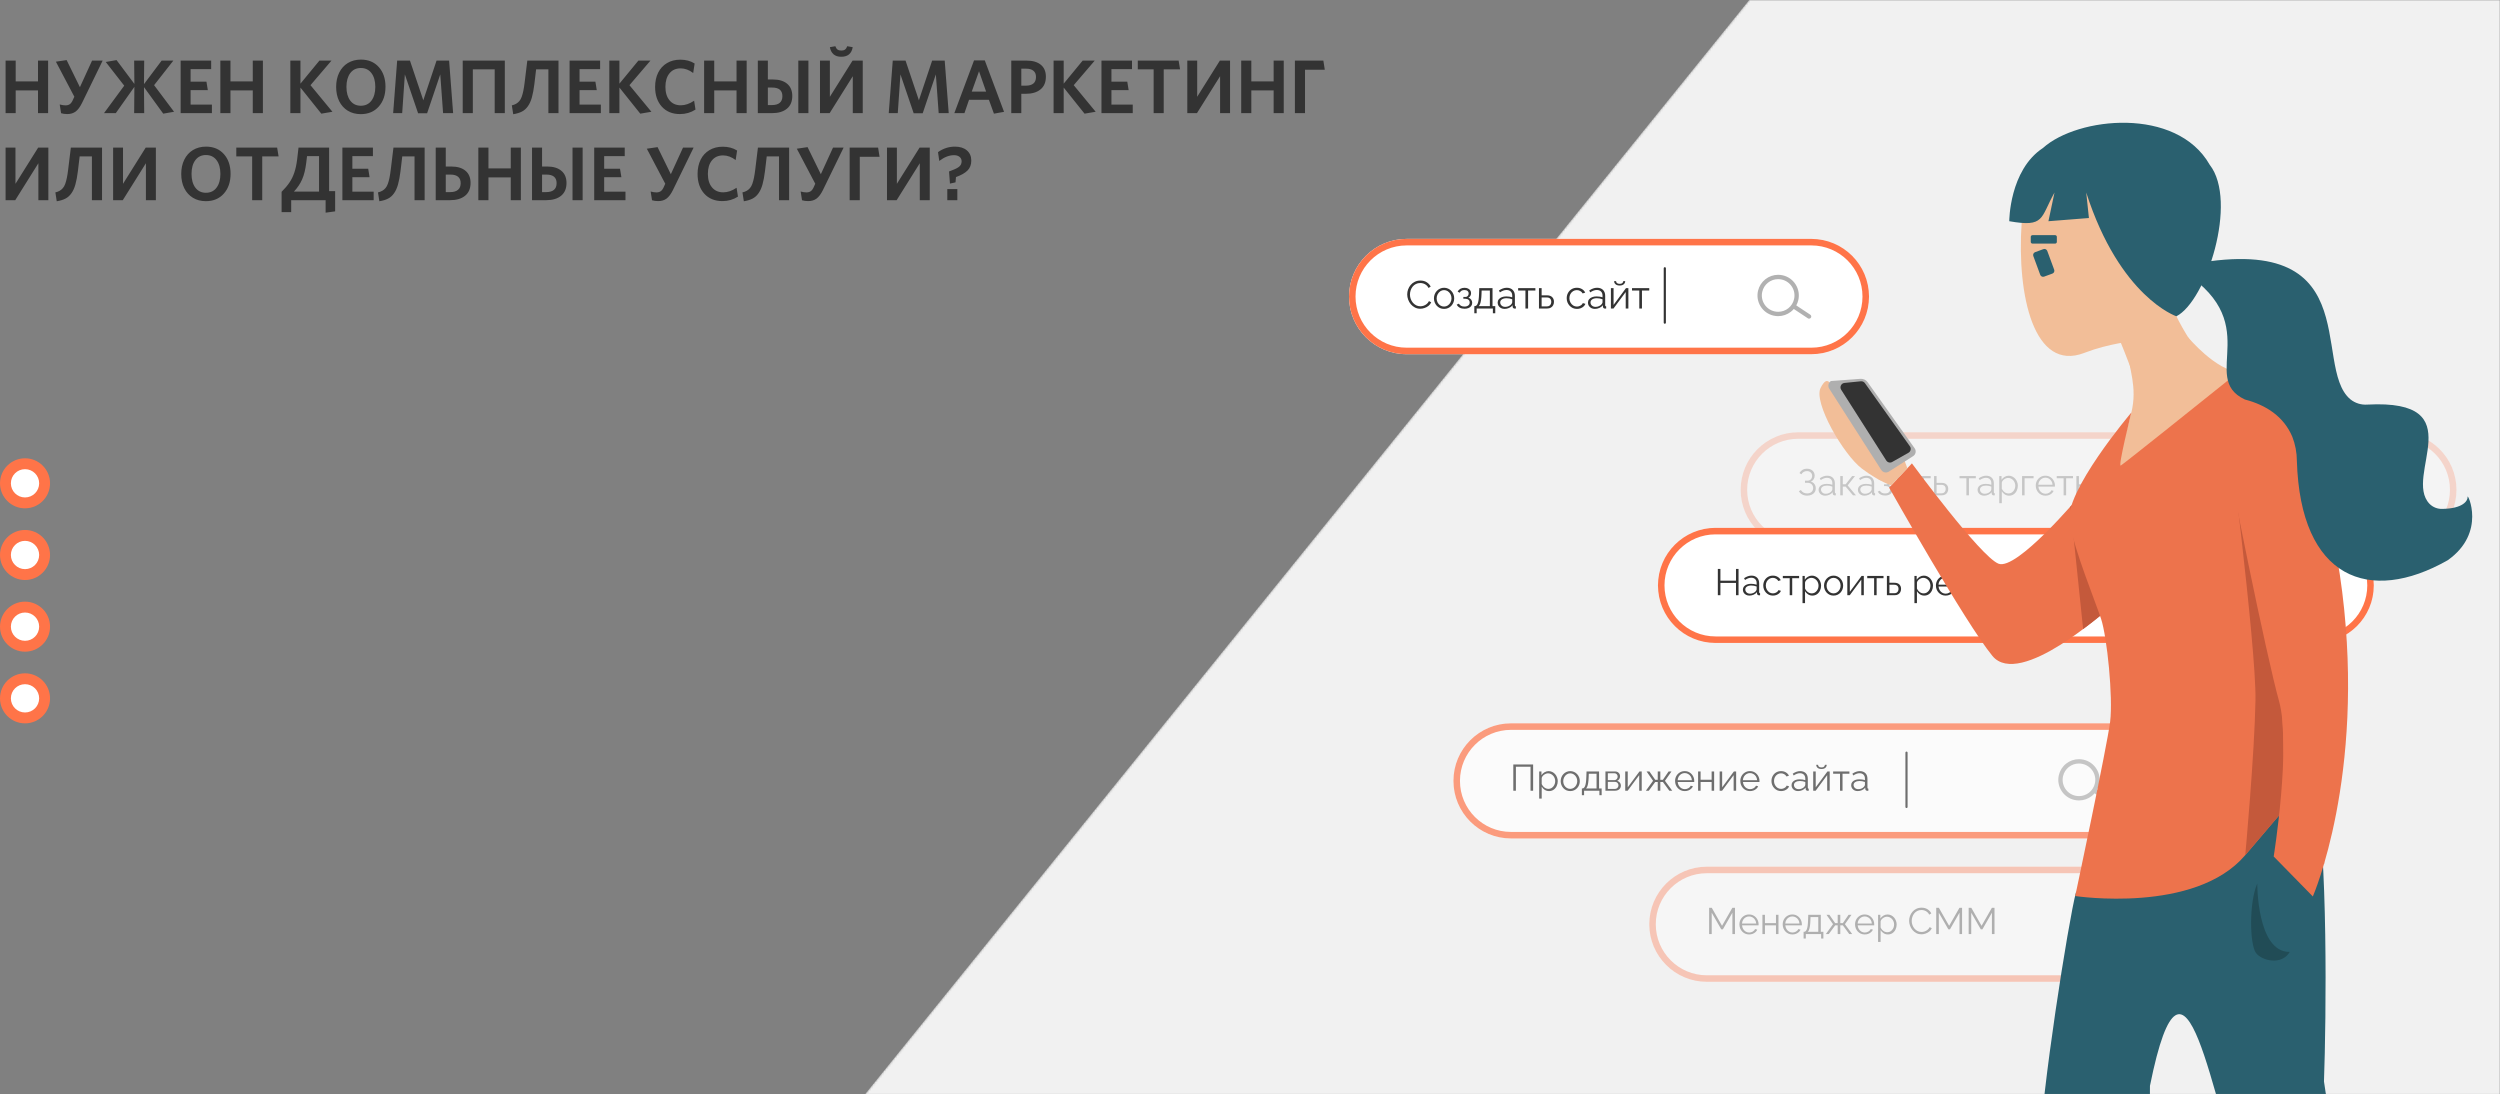 <?xml version="1.0" encoding="UTF-8"?> <svg xmlns="http://www.w3.org/2000/svg" width="1149" height="503" viewBox="0 0 1149 503" fill="none"><rect x="0" y="0" width="1149" height="503" fill="#808080" stroke="none"/><path d="M22.114 52H17.466V41.541H7.212V52H2.563V27.852H7.212V37.405H17.466V27.852H22.114V52ZM47.185 27.852L37.666 47.386C36.766 49.209 35.792 50.508 34.744 51.282C33.707 52.046 32.431 52.427 30.916 52.427C29.833 52.427 28.887 52.296 28.079 52.034L27.446 48.018C28.472 48.291 29.355 48.428 30.095 48.428C30.927 48.428 31.61 48.229 32.146 47.83C32.693 47.431 33.177 46.719 33.599 45.694L34.163 44.446L25.686 28.348L30.625 27.613L36.726 40.071L42.315 27.852H47.185ZM53.56 27.613L61.763 38.567L61.66 27.852H66.274L66.172 38.67L74.29 27.852H79.673L70.82 39.148L79.998 51.368L75.024 52.239L66.172 40.037L66.274 52H61.66L61.763 39.917L53.218 52H47.8L57.097 39.371L48.603 28.484L53.56 27.613ZM97.395 52H83.022V27.852H97.053V31.766H87.603V37.542H94.883L95.515 41.438H87.603V48.086H97.395V52ZM120.825 52H116.177V41.541H105.923V52H101.274V27.852H105.923V37.405H116.177V27.852H120.825V52ZM152.783 51.368L147.673 52.239L138.086 40.242V52H133.438V27.852H138.086V38.448L146.802 27.852H152.356L142.7 39.148L152.783 51.368ZM174.094 30.826C176.145 33.116 177.17 36.135 177.17 39.883C177.17 43.632 176.134 46.668 174.06 48.992C171.998 51.305 169.246 52.461 165.806 52.461C163.55 52.461 161.562 51.937 159.841 50.889C158.132 49.841 156.811 48.371 155.876 46.48C154.954 44.589 154.492 42.413 154.492 39.952C154.492 37.479 154.959 35.292 155.894 33.389C156.828 31.486 158.155 30.011 159.875 28.963C161.607 27.915 163.607 27.391 165.874 27.391C169.315 27.391 172.055 28.536 174.094 30.826ZM172.488 39.917C172.488 37.263 171.895 35.155 170.71 33.594C169.526 32.033 167.902 31.253 165.84 31.253C163.789 31.253 162.171 32.033 160.986 33.594C159.813 35.155 159.226 37.263 159.226 39.917C159.226 42.572 159.813 44.685 160.986 46.258C162.171 47.819 163.789 48.599 165.84 48.599C167.913 48.599 169.537 47.819 170.71 46.258C171.895 44.697 172.488 42.584 172.488 39.917ZM208.257 52H203.643L202.344 34.192L196.294 52.068H192.158L186.074 34.192L184.844 52H180.691L182.537 27.852H188.416L194.551 46.087L200.635 27.852H206.411L208.257 52ZM232.012 52H227.363V31.868H217.314V52H212.666V27.852H232.012V52ZM256.689 27.852V52H252.041V31.868H246.401L245.598 38.636C245.291 41.12 244.909 43.165 244.453 44.771C244.009 46.377 243.399 47.727 242.625 48.821C241.861 49.915 240.944 50.735 239.873 51.282C238.813 51.829 237.48 52.234 235.874 52.496L235.242 48.428C236.016 48.246 236.677 47.995 237.224 47.676C237.782 47.357 238.272 46.947 238.694 46.446C239.127 45.944 239.486 45.295 239.771 44.498C240.067 43.689 240.317 42.772 240.522 41.746C240.739 40.709 240.938 39.439 241.121 37.935L242.351 27.852H256.689ZM276.155 52H261.782V27.852H275.813V31.766H266.362V37.542H273.643L274.275 41.438H266.362V48.086H276.155V52ZM299.38 51.368L294.27 52.239L284.683 40.242V52H280.034V27.852H284.683V38.448L293.398 27.852H298.953L289.297 39.148L299.38 51.368ZM319.648 50.359C317.518 51.738 315.137 52.427 312.505 52.427C309.019 52.427 306.244 51.294 304.182 49.026C302.12 46.748 301.089 43.723 301.089 39.952C301.089 37.468 301.556 35.28 302.49 33.389C303.436 31.498 304.786 30.034 306.541 28.997C308.295 27.949 310.329 27.425 312.642 27.425C315.205 27.425 317.41 28.012 319.255 29.185L318.589 33.56C316.72 32.136 314.795 31.424 312.812 31.424C310.636 31.424 308.927 32.187 307.686 33.714C306.444 35.229 305.823 37.297 305.823 39.917C305.823 42.538 306.455 44.606 307.72 46.121C308.984 47.636 310.705 48.394 312.881 48.394C314.909 48.394 316.954 47.693 319.016 46.292L319.648 50.359ZM343.164 52H338.516V41.541H328.262V52H323.613V27.852H328.262V37.405H338.516V27.852H343.164V52ZM364.133 44.122C364.133 46.674 363.302 48.628 361.638 49.983C359.986 51.328 357.713 52 354.819 52H348.291V27.852H352.905V36.534H355.315C358.061 36.534 360.214 37.189 361.775 38.499C363.347 39.809 364.133 41.683 364.133 44.122ZM359.587 44.19C359.587 41.558 358.027 40.242 354.905 40.242H352.905V48.291H354.785C356.335 48.291 357.52 47.955 358.34 47.283C359.172 46.6 359.587 45.569 359.587 44.19ZM371.55 52H366.902V27.852H371.55V52ZM381.309 52H376.865V27.852H381.411V44.48L391.836 27.852H396.519V52H391.938V35.03L381.309 52ZM391.904 21.683C391.414 24.622 389.654 26.092 386.624 26.092C385.154 26.092 383.98 25.716 383.103 24.964C382.226 24.201 381.662 23.107 381.411 21.683L383.923 21.238C384.163 21.922 384.493 22.429 384.915 22.759C385.347 23.078 385.94 23.238 386.692 23.238C387.41 23.238 387.979 23.078 388.401 22.759C388.822 22.429 389.153 21.922 389.392 21.238L391.904 21.683ZM436.03 52H431.416L430.117 34.192L424.067 52.068H419.932L413.848 34.192L412.617 52H408.464L410.31 27.852H416.189L422.324 46.087L428.408 27.852H434.185L436.03 52ZM438.611 52L447.668 27.75H452.607L461.46 51.402L456.812 52.239L454.504 45.882H445.361L443.259 52H438.611ZM449.958 32.757L446.626 42.088H453.206L449.958 32.757ZM480.686 35.269C480.686 37.81 479.86 39.752 478.208 41.097C476.556 42.441 474.306 43.113 471.458 43.113H469.39V52H464.775V27.852H471.833C474.636 27.852 476.812 28.49 478.362 29.766C479.911 31.031 480.686 32.865 480.686 35.269ZM476.14 35.372C476.14 34.118 475.753 33.173 474.978 32.535C474.215 31.885 473.087 31.561 471.594 31.561H469.39V39.371H471.423C474.568 39.371 476.14 38.038 476.14 35.372ZM503.569 51.368L498.459 52.239L488.872 40.242V52H484.224V27.852H488.872V38.448L497.588 27.852H503.142L493.486 39.148L503.569 51.368ZM520.608 52H506.235V27.852H520.266V31.766H510.815V37.542H518.096L518.728 41.438H510.815V48.086H520.608V52ZM542.363 31.868H534.844V52H530.212V31.868H522.932V27.852H541.697L542.363 31.868ZM550.122 52H545.679V27.852H550.225V44.48L560.649 27.852H565.332V52H560.752V35.03L550.122 52ZM590.01 52H585.361V41.541H575.107V52H570.459V27.852H575.107V37.405H585.361V27.852H590.01V52ZM595.137 27.852H608.21L608.877 32.056H599.785V52H595.137V27.852Z" fill="#333333"></path><path d="M7.007 92H2.563V67.852H7.109V84.481L17.534 67.852H22.217V92H17.637V75.03L7.007 92ZM46.895 67.852V92H42.246V71.868H36.606L35.803 78.636C35.496 81.12 35.114 83.165 34.658 84.771C34.214 86.377 33.604 87.728 32.83 88.821C32.066 89.915 31.149 90.735 30.078 91.282C29.019 91.829 27.686 92.234 26.079 92.496L25.447 88.428C26.221 88.246 26.882 87.995 27.429 87.676C27.988 87.357 28.477 86.947 28.899 86.446C29.332 85.945 29.691 85.295 29.976 84.498C30.272 83.689 30.523 82.772 30.727 81.746C30.944 80.709 31.143 79.439 31.326 77.935L32.556 67.852H46.895ZM56.431 92H51.987V67.852H56.533V84.481L66.958 67.852H71.641V92H67.061V75.03L56.431 92ZM102.898 70.826C104.949 73.116 105.974 76.135 105.974 79.883C105.974 83.632 104.937 86.668 102.864 88.992C100.802 91.305 98.05 92.461 94.609 92.461C92.353 92.461 90.365 91.937 88.645 90.889C86.936 89.841 85.614 88.371 84.68 86.48C83.757 84.589 83.296 82.413 83.296 79.952C83.296 77.479 83.763 75.292 84.697 73.389C85.632 71.487 86.959 70.011 88.679 68.963C90.411 67.915 92.41 67.391 94.678 67.391C98.118 67.391 100.859 68.536 102.898 70.826ZM101.292 79.918C101.292 77.263 100.699 75.155 99.514 73.594C98.329 72.033 96.706 71.253 94.644 71.253C92.593 71.253 90.975 72.033 89.79 73.594C88.617 75.155 88.03 77.263 88.03 79.918C88.03 82.572 88.617 84.686 89.79 86.258C90.975 87.819 92.593 88.599 94.644 88.599C96.717 88.599 98.341 87.819 99.514 86.258C100.699 84.697 101.292 82.584 101.292 79.918ZM128.037 71.868H120.518V92H115.886V71.868H108.606V67.852H127.371L128.037 71.868ZM133.831 97.503H129.421V88.155C130.914 86.674 132.116 85.255 133.027 83.899C133.95 82.544 134.691 81.034 135.249 79.371C135.819 77.707 136.246 75.759 136.531 73.526L137.197 67.852H151.262V87.83H154.031V97.144L149.656 97.742V92H133.831V97.503ZM141.111 71.766L140.752 74.773C140.376 77.872 139.749 80.419 138.872 82.413C138.006 84.406 136.747 86.286 135.095 88.052H146.631V71.766H141.111ZM171.736 92H157.363V67.852H171.394V71.766H161.943V77.542H169.224L169.856 81.439H161.943V88.086H171.736V92ZM195.166 67.852V92H190.518V71.868H184.878L184.075 78.636C183.767 81.12 183.385 83.165 182.93 84.771C182.485 86.377 181.876 87.728 181.101 88.821C180.338 89.915 179.421 90.735 178.35 91.282C177.29 91.829 175.957 92.234 174.351 92.496L173.718 88.428C174.493 88.246 175.154 87.995 175.701 87.676C176.259 87.357 176.749 86.947 177.17 86.446C177.603 85.945 177.962 85.295 178.247 84.498C178.543 83.689 178.794 82.772 178.999 81.746C179.215 80.709 179.415 79.439 179.597 77.935L180.828 67.852H195.166ZM216.272 84.087C216.272 86.639 215.435 88.599 213.76 89.966C212.085 91.322 209.801 92 206.907 92H200.259V67.852H204.873V76.534H207.454C210.222 76.534 212.381 77.183 213.931 78.482C215.492 79.781 216.272 81.649 216.272 84.087ZM211.726 84.19C211.726 82.88 211.327 81.894 210.53 81.233C209.732 80.573 208.57 80.242 207.043 80.242H204.873V88.291H206.941C208.456 88.291 209.63 87.95 210.461 87.266C211.305 86.571 211.726 85.546 211.726 84.19ZM239.395 92H234.746V81.541H224.492V92H219.844V67.852H224.492V77.405H234.746V67.852H239.395V92ZM260.364 84.122C260.364 86.674 259.532 88.628 257.869 89.983C256.217 91.328 253.944 92 251.05 92H244.521V67.852H249.136V76.534H251.545C254.291 76.534 256.444 77.189 258.005 78.499C259.578 79.809 260.364 81.683 260.364 84.122ZM255.818 84.19C255.818 81.558 254.257 80.242 251.135 80.242H249.136V88.291H251.016C252.565 88.291 253.75 87.955 254.57 87.283C255.402 86.6 255.818 85.569 255.818 84.19ZM267.781 92H263.132V67.852H267.781V92ZM287.468 92H273.096V67.852H287.126V71.766H277.676V77.542H284.956L285.588 81.439H277.676V88.086H287.468V92ZM318.777 67.852L309.258 87.386C308.358 89.209 307.384 90.507 306.335 91.282C305.299 92.046 304.023 92.427 302.507 92.427C301.425 92.427 300.479 92.296 299.67 92.034L299.038 88.018C300.063 88.291 300.946 88.428 301.687 88.428C302.519 88.428 303.202 88.229 303.738 87.83C304.285 87.431 304.769 86.719 305.19 85.694L305.754 84.446L297.278 68.348L302.217 67.613L308.318 80.071L313.906 67.852H318.777ZM339.165 90.359C337.035 91.738 334.653 92.427 332.021 92.427C328.535 92.427 325.761 91.294 323.699 89.026C321.637 86.748 320.605 83.723 320.605 79.952C320.605 77.468 321.073 75.28 322.007 73.389C322.952 71.498 324.303 70.034 326.057 68.997C327.812 67.949 329.845 67.425 332.158 67.425C334.722 67.425 336.926 68.012 338.772 69.185L338.105 73.56C336.237 72.136 334.312 71.424 332.329 71.424C330.153 71.424 328.444 72.187 327.202 73.714C325.96 75.229 325.339 77.297 325.339 79.918C325.339 82.538 325.972 84.606 327.236 86.121C328.501 87.636 330.221 88.394 332.397 88.394C334.425 88.394 336.471 87.693 338.533 86.292L339.165 90.359ZM362.681 67.852V92H358.032V71.868H352.393L351.589 78.636C351.282 81.12 350.9 83.165 350.444 84.771C350 86.377 349.39 87.728 348.616 88.821C347.852 89.915 346.935 90.735 345.864 91.282C344.805 91.829 343.472 92.234 341.865 92.496L341.233 88.428C342.008 88.246 342.668 87.995 343.215 87.676C343.774 87.357 344.264 86.947 344.685 86.446C345.118 85.945 345.477 85.295 345.762 84.498C346.058 83.689 346.309 82.772 346.514 81.746C346.73 80.709 346.93 79.439 347.112 77.935L348.342 67.852H362.681ZM387.717 67.852L378.198 87.386C377.298 89.209 376.324 90.507 375.276 91.282C374.239 92.046 372.963 92.427 371.448 92.427C370.365 92.427 369.42 92.296 368.611 92.034L367.979 88.018C369.004 88.291 369.887 88.428 370.627 88.428C371.459 88.428 372.143 88.229 372.678 87.83C373.225 87.431 373.709 86.719 374.131 85.694L374.695 84.446L366.218 68.348L371.157 67.613L377.258 80.071L382.847 67.852H387.717ZM390.503 67.852H403.577L404.243 72.056H395.151V92H390.503V67.852ZM412.104 92H407.661V67.852H412.207V84.481L422.632 67.852H427.314V92H422.734V75.03L412.104 92ZM439.995 92H435.381V86.89H439.995V92ZM439.363 81.387L439.158 83.814L436.594 84.378L436.184 78.807L437.261 78.379C438.981 77.764 440.194 77.149 440.901 76.534C441.607 75.918 441.96 75.127 441.96 74.158C441.96 73.281 441.641 72.592 441.003 72.09C440.365 71.578 439.517 71.321 438.457 71.321C436.247 71.321 433.991 72.204 431.689 73.97L431.108 69.92C433.467 68.234 436.064 67.391 438.901 67.391C441.203 67.391 443.026 67.966 444.37 69.117C445.726 70.256 446.404 71.828 446.404 73.834C446.404 75.702 445.828 77.212 444.678 78.362C443.527 79.513 441.755 80.521 439.363 81.387Z" fill="#333333"></path><path d="M11.5 233.63C17.851 233.63 23 228.481 23 222.13C23 215.779 17.851 210.63 11.5 210.63C5.149 210.63 0 215.779 0 222.13C0 228.481 5.149 233.63 11.5 233.63Z" fill="#FF7448"></path><path d="M11.5 228.63C15.09 228.63 18 225.72 18 222.13C18 218.54 15.09 215.63 11.5 215.63C7.91 215.63 5 218.54 5 222.13C5 225.72 7.91 228.63 11.5 228.63Z" fill="white"></path><path d="M11.5 266.573C17.851 266.573 23 261.425 23 255.073C23 248.722 17.851 243.573 11.5 243.573C5.149 243.573 0 248.722 0 255.073C0 261.425 5.149 266.573 11.5 266.573Z" fill="#FF7448"></path><path d="M11.5 261.573C15.09 261.573 18 258.663 18 255.073C18 251.483 15.09 248.573 11.5 248.573C7.91 248.573 5 251.483 5 255.073C5 258.663 7.91 261.573 11.5 261.573Z" fill="white"></path><path d="M11.5 299.515C17.851 299.515 23 294.366 23 288.015C23 281.664 17.851 276.515 11.5 276.515C5.149 276.515 0 281.664 0 288.015C0 294.366 5.149 299.515 11.5 299.515Z" fill="#FF7448"></path><path d="M11.5 294.515C15.09 294.515 18 291.605 18 288.015C18 284.425 15.09 281.515 11.5 281.515C7.91 281.515 5 284.425 5 288.015C5 291.605 7.91 294.515 11.5 294.515Z" fill="white"></path><path d="M11.5 332.457C17.851 332.457 23 327.308 23 320.957C23 314.606 17.851 309.457 11.5 309.457C5.149 309.457 0 314.606 0 320.957C0 327.308 5.149 332.457 11.5 332.457Z" fill="#FF7448"></path><path d="M11.5 327.457C15.09 327.457 18 324.547 18 320.957C18 317.367 15.09 314.457 11.5 314.457C7.91 314.457 5 317.367 5 320.957C5 324.547 7.91 327.457 11.5 327.457Z" fill="white"></path><mask id="mask0_2064_9" style="mask-type:luminance" maskUnits="userSpaceOnUse" x="397" y="0" width="752" height="503"><path d="M1149 0H803.924L397.478 503H1149V0Z" fill="white"></path></mask><g mask="url(#mask0_2064_9)"><path d="M1149 0H803.924L397.478 503H1149V0Z" fill="#F1F1F1"></path><g opacity="0.23"><path d="M1102.54 198.667H826.456C811.845 198.667 800 210.512 800 225.122C800 239.733 811.845 251.578 826.456 251.578H1102.54C1117.16 251.578 1129 239.733 1129 225.122C1129 210.512 1117.16 198.667 1102.54 198.667Z" fill="white"></path><path d="M1102.54 200.167H826.456C812.673 200.167 801.5 211.34 801.5 225.122C801.5 238.905 812.673 250.078 826.456 250.078H1102.54C1116.33 250.078 1127.5 238.905 1127.5 225.122C1127.5 211.34 1116.33 200.167 1102.54 200.167Z" stroke="#FF7448" stroke-width="3"></path><path d="M1101.71 235.277C1101.51 235.277 1101.32 235.219 1101.15 235.111L1094.68 230.825C1094.28 231.285 1093.84 231.705 1093.37 232.08C1091.69 233.391 1089.63 234.106 1087.5 234.111C1086.78 234.111 1086.06 234.028 1085.36 233.866C1084.14 233.589 1082.99 233.074 1081.98 232.351C1080.96 231.627 1080.1 230.709 1079.44 229.65C1078.77 228.596 1078.32 227.42 1078.12 226.191C1077.91 224.962 1077.95 223.704 1078.24 222.491C1078.73 220.384 1079.92 218.507 1081.62 217.17C1083.29 215.859 1085.36 215.144 1087.49 215.139C1088.21 215.14 1088.93 215.222 1089.63 215.384C1090.85 215.661 1092 216.176 1093.01 216.899C1094.03 217.623 1094.89 218.54 1095.55 219.599C1096.21 220.654 1096.66 221.829 1096.87 223.058C1097.07 224.287 1097.03 225.545 1096.75 226.758C1096.55 227.605 1096.24 228.421 1095.82 229.183L1102.26 233.446C1102.4 233.537 1102.51 233.661 1102.59 233.807C1102.67 233.952 1102.71 234.114 1102.71 234.279C1102.71 234.475 1102.65 234.666 1102.54 234.829C1102.45 234.967 1102.33 235.08 1102.18 235.158C1102.03 235.237 1101.87 235.277 1101.71 235.277ZM1087.49 217.135C1085.79 217.129 1084.14 217.701 1082.82 218.756C1081.49 219.811 1080.56 221.287 1080.19 222.94C1079.96 223.898 1079.93 224.891 1080.09 225.861C1080.25 226.831 1080.61 227.76 1081.13 228.592C1081.65 229.428 1082.33 230.153 1083.14 230.724C1083.94 231.295 1084.85 231.702 1085.81 231.92C1086.36 232.049 1086.93 232.114 1087.5 232.114C1089.2 232.12 1090.84 231.549 1092.17 230.493C1093.5 229.438 1094.42 227.962 1094.8 226.309C1095.02 225.351 1095.06 224.358 1094.89 223.388C1094.73 222.418 1094.38 221.49 1093.85 220.657C1093.33 219.821 1092.65 219.096 1091.85 218.525C1091.05 217.954 1090.14 217.547 1089.18 217.329C1088.62 217.201 1088.06 217.136 1087.49 217.135H1087.49Z" fill="#B1B1B1"></path><path d="M1008.23 211.146V236.104" stroke="#333333" stroke-linecap="round"></path><path d="M830.539 227.797C829.712 227.797 828.969 227.621 828.312 227.27C827.655 226.907 827.139 226.409 826.765 225.774L827.683 225.213C827.966 225.712 828.352 226.097 828.839 226.369C829.326 226.641 829.887 226.777 830.522 226.777C831.383 226.777 832.063 226.556 832.562 226.114C833.072 225.661 833.327 225.06 833.327 224.312C833.327 223.836 833.219 223.417 833.004 223.054C832.8 222.68 832.505 222.391 832.12 222.187C831.735 221.983 831.27 221.881 830.726 221.881H829.57V220.929H830.743C831.162 220.929 831.531 220.833 831.848 220.64C832.165 220.436 832.415 220.17 832.596 219.841C832.777 219.512 832.868 219.144 832.868 218.736C832.868 218.294 832.766 217.909 832.562 217.58C832.369 217.251 832.092 216.991 831.729 216.798C831.378 216.605 830.964 216.509 830.488 216.509C829.91 216.509 829.4 216.639 828.958 216.9C828.516 217.161 828.165 217.523 827.904 217.988L827.037 217.41C827.388 216.787 827.853 216.299 828.431 215.948C829.02 215.597 829.723 215.421 830.539 215.421C831.23 215.421 831.831 215.557 832.341 215.829C832.862 216.09 833.27 216.458 833.565 216.934C833.871 217.399 834.024 217.948 834.024 218.583C834.024 219.195 833.871 219.75 833.565 220.249C833.27 220.736 832.84 221.105 832.273 221.354C832.987 221.547 833.537 221.921 833.922 222.476C834.319 223.031 834.517 223.677 834.517 224.414C834.517 225.117 834.347 225.723 834.007 226.233C833.667 226.732 833.197 227.117 832.596 227.389C832.007 227.661 831.321 227.797 830.539 227.797ZM835.825 225.094C835.825 224.539 835.983 224.063 836.301 223.666C836.618 223.258 837.054 222.946 837.61 222.731C838.176 222.504 838.828 222.391 839.565 222.391C839.995 222.391 840.443 222.425 840.908 222.493C841.372 222.561 841.786 222.663 842.149 222.799V222.051C842.149 221.303 841.928 220.708 841.486 220.266C841.044 219.824 840.432 219.603 839.65 219.603C839.174 219.603 838.703 219.694 838.239 219.875C837.785 220.045 837.309 220.3 836.811 220.64L836.369 219.824C836.947 219.427 837.513 219.133 838.069 218.94C838.624 218.736 839.191 218.634 839.769 218.634C840.857 218.634 841.718 218.946 842.353 219.569C842.987 220.192 843.305 221.054 843.305 222.153V226.25C843.305 226.409 843.339 226.528 843.407 226.607C843.475 226.675 843.582 226.715 843.73 226.726V227.644C843.605 227.655 843.497 227.667 843.407 227.678C843.316 227.689 843.248 227.689 843.203 227.678C842.919 227.667 842.704 227.576 842.557 227.406C842.409 227.236 842.33 227.055 842.319 226.862L842.302 226.216C841.905 226.726 841.389 227.123 840.755 227.406C840.12 227.678 839.474 227.814 838.817 227.814C838.25 227.814 837.734 227.695 837.27 227.457C836.816 227.208 836.459 226.879 836.199 226.471C835.949 226.052 835.825 225.593 835.825 225.094ZM841.758 225.774C841.882 225.615 841.979 225.462 842.047 225.315C842.115 225.168 842.149 225.037 842.149 224.924V223.632C841.763 223.485 841.361 223.371 840.942 223.292C840.534 223.213 840.12 223.173 839.701 223.173C838.873 223.173 838.205 223.337 837.695 223.666C837.185 223.995 836.93 224.442 836.93 225.009C836.93 225.338 837.015 225.649 837.185 225.944C837.355 226.227 837.604 226.465 837.933 226.658C838.261 226.839 838.647 226.93 839.089 226.93C839.644 226.93 840.16 226.822 840.636 226.607C841.123 226.392 841.497 226.114 841.758 225.774ZM845.785 227.644V218.787H846.941V222.578H848.267L851.242 218.787H852.568L849.185 223.088L852.993 227.644H851.633L848.267 223.649H846.941V227.644H845.785ZM853.887 225.094C853.887 224.539 854.046 224.063 854.363 223.666C854.681 223.258 855.117 222.946 855.672 222.731C856.239 222.504 856.891 222.391 857.627 222.391C858.058 222.391 858.506 222.425 858.97 222.493C859.435 222.561 859.849 222.663 860.211 222.799V222.051C860.211 221.303 859.99 220.708 859.548 220.266C859.106 219.824 858.494 219.603 857.712 219.603C857.236 219.603 856.766 219.694 856.301 219.875C855.848 220.045 855.372 220.3 854.873 220.64L854.431 219.824C855.009 219.427 855.576 219.133 856.131 218.94C856.687 218.736 857.253 218.634 857.831 218.634C858.919 218.634 859.781 218.946 860.415 219.569C861.05 220.192 861.367 221.054 861.367 222.153V226.25C861.367 226.409 861.401 226.528 861.469 226.607C861.537 226.675 861.645 226.715 861.792 226.726V227.644C861.668 227.655 861.56 227.667 861.469 227.678C861.379 227.689 861.311 227.689 861.265 227.678C860.982 227.667 860.767 227.576 860.619 227.406C860.472 227.236 860.393 227.055 860.381 226.862L860.364 226.216C859.968 226.726 859.452 227.123 858.817 227.406C858.183 227.678 857.537 227.814 856.879 227.814C856.313 227.814 855.797 227.695 855.332 227.457C854.879 227.208 854.522 226.879 854.261 226.471C854.012 226.052 853.887 225.593 853.887 225.094ZM859.82 225.774C859.945 225.615 860.041 225.462 860.109 225.315C860.177 225.168 860.211 225.037 860.211 224.924V223.632C859.826 223.485 859.424 223.371 859.004 223.292C858.596 223.213 858.183 223.173 857.763 223.173C856.936 223.173 856.267 223.337 855.757 223.666C855.247 223.995 854.992 224.442 854.992 225.009C854.992 225.338 855.077 225.649 855.247 225.944C855.417 226.227 855.667 226.465 855.995 226.658C856.324 226.839 856.709 226.93 857.151 226.93C857.707 226.93 858.222 226.822 858.698 226.607C859.186 226.392 859.56 226.114 859.82 225.774ZM866.432 227.746C865.616 227.746 864.919 227.593 864.341 227.287C863.763 226.97 863.321 226.528 863.015 225.961L863.967 225.536C864.182 225.933 864.494 226.244 864.902 226.471C865.31 226.686 865.803 226.794 866.381 226.794C867.072 226.794 867.622 226.635 868.03 226.318C868.449 226.001 868.659 225.576 868.659 225.043C868.659 224.556 868.495 224.165 868.166 223.87C867.837 223.575 867.384 223.422 866.806 223.411H865.905V222.612H866.874C867.123 222.612 867.35 222.544 867.554 222.408C867.758 222.272 867.917 222.091 868.03 221.864C868.143 221.637 868.2 221.382 868.2 221.099C868.2 220.657 868.041 220.3 867.724 220.028C867.418 219.756 866.965 219.62 866.364 219.62C865.865 219.62 865.446 219.722 865.106 219.926C864.777 220.119 864.511 220.408 864.307 220.793L863.423 220.317C863.684 219.796 864.069 219.388 864.579 219.093C865.1 218.798 865.707 218.651 866.398 218.651C866.965 218.651 867.458 218.747 867.877 218.94C868.308 219.121 868.642 219.388 868.88 219.739C869.129 220.079 869.254 220.493 869.254 220.98C869.254 221.399 869.152 221.79 868.948 222.153C868.744 222.504 868.461 222.771 868.098 222.952C868.619 223.111 869.022 223.388 869.305 223.785C869.6 224.182 869.747 224.646 869.747 225.179C869.747 225.712 869.605 226.171 869.322 226.556C869.039 226.941 868.648 227.236 868.149 227.44C867.65 227.644 867.078 227.746 866.432 227.746ZM870.97 225.094C870.97 224.539 871.129 224.063 871.446 223.666C871.764 223.258 872.2 222.946 872.755 222.731C873.322 222.504 873.974 222.391 874.71 222.391C875.141 222.391 875.589 222.425 876.053 222.493C876.518 222.561 876.932 222.663 877.294 222.799V222.051C877.294 221.303 877.073 220.708 876.631 220.266C876.189 219.824 875.577 219.603 874.795 219.603C874.319 219.603 873.849 219.694 873.384 219.875C872.931 220.045 872.455 220.3 871.956 220.64L871.514 219.824C872.092 219.427 872.659 219.133 873.214 218.94C873.77 218.736 874.336 218.634 874.914 218.634C876.002 218.634 876.864 218.946 877.498 219.569C878.133 220.192 878.45 221.054 878.45 222.153V226.25C878.45 226.409 878.484 226.528 878.552 226.607C878.62 226.675 878.728 226.715 878.875 226.726V227.644C878.751 227.655 878.643 227.667 878.552 227.678C878.462 227.689 878.394 227.689 878.348 227.678C878.065 227.667 877.85 227.576 877.702 227.406C877.555 227.236 877.476 227.055 877.464 226.862L877.447 226.216C877.051 226.726 876.535 227.123 875.9 227.406C875.266 227.678 874.62 227.814 873.962 227.814C873.396 227.814 872.88 227.695 872.415 227.457C871.962 227.208 871.605 226.879 871.344 226.471C871.095 226.052 870.97 225.593 870.97 225.094ZM876.903 225.774C877.028 225.615 877.124 225.462 877.192 225.315C877.26 225.168 877.294 225.037 877.294 224.924V223.632C876.909 223.485 876.507 223.371 876.087 223.292C875.679 223.213 875.266 223.173 874.846 223.173C874.019 223.173 873.35 223.337 872.84 223.666C872.33 223.995 872.075 224.442 872.075 225.009C872.075 225.338 872.16 225.649 872.33 225.944C872.5 226.227 872.75 226.465 873.078 226.658C873.407 226.839 873.792 226.93 874.234 226.93C874.79 226.93 875.305 226.822 875.781 226.607C876.269 226.392 876.643 226.114 876.903 225.774ZM883.025 227.644V219.824H879.863V218.787H887.343V219.824H884.181V227.644H883.025ZM888.9 227.644V218.787H890.056V221.915H892.351C893.359 221.915 894.119 222.176 894.629 222.697C895.15 223.207 895.411 223.881 895.411 224.72C895.411 225.264 895.297 225.757 895.071 226.199C894.844 226.641 894.51 226.992 894.068 227.253C893.637 227.514 893.093 227.644 892.436 227.644H888.9ZM890.056 226.726H892.283C892.747 226.726 893.121 226.635 893.405 226.454C893.688 226.261 893.898 226.018 894.034 225.723C894.17 225.417 894.238 225.088 894.238 224.737C894.238 224.397 894.175 224.085 894.051 223.802C893.937 223.507 893.733 223.275 893.439 223.105C893.155 222.924 892.759 222.833 892.249 222.833H890.056V226.726ZM903.76 227.644V219.824H900.598V218.787H908.078V219.824H904.916V227.644H903.76ZM908.888 225.094C908.888 224.539 909.047 224.063 909.364 223.666C909.681 223.258 910.118 222.946 910.673 222.731C911.24 222.504 911.891 222.391 912.628 222.391C913.059 222.391 913.506 222.425 913.971 222.493C914.436 222.561 914.849 222.663 915.212 222.799V222.051C915.212 221.303 914.991 220.708 914.549 220.266C914.107 219.824 913.495 219.603 912.713 219.603C912.237 219.603 911.767 219.694 911.302 219.875C910.849 220.045 910.373 220.3 909.874 220.64L909.432 219.824C910.01 219.427 910.577 219.133 911.132 218.94C911.687 218.736 912.254 218.634 912.832 218.634C913.92 218.634 914.781 218.946 915.416 219.569C916.051 220.192 916.368 221.054 916.368 222.153V226.25C916.368 226.409 916.402 226.528 916.47 226.607C916.538 226.675 916.646 226.715 916.793 226.726V227.644C916.668 227.655 916.561 227.667 916.47 227.678C916.379 227.689 916.311 227.689 916.266 227.678C915.983 227.667 915.767 227.576 915.62 227.406C915.473 227.236 915.393 227.055 915.382 226.862L915.365 226.216C914.968 226.726 914.453 227.123 913.818 227.406C913.183 227.678 912.537 227.814 911.88 227.814C911.313 227.814 910.798 227.695 910.333 227.457C909.88 227.208 909.523 226.879 909.262 226.471C909.013 226.052 908.888 225.593 908.888 225.094ZM914.821 225.774C914.946 225.615 915.042 225.462 915.11 225.315C915.178 225.168 915.212 225.037 915.212 224.924V223.632C914.827 223.485 914.424 223.371 914.005 223.292C913.597 223.213 913.183 223.173 912.764 223.173C911.937 223.173 911.268 223.337 910.758 223.666C910.248 223.995 909.993 224.442 909.993 225.009C909.993 225.338 910.078 225.649 910.248 225.944C910.418 226.227 910.667 226.465 910.996 226.658C911.325 226.839 911.71 226.93 912.152 226.93C912.707 226.93 913.223 226.822 913.699 226.607C914.186 226.392 914.56 226.114 914.821 225.774ZM923.388 227.814C922.651 227.814 921.988 227.621 921.399 227.236C920.821 226.851 920.362 226.375 920.022 225.808V231.265H918.866V218.787H919.903V220.504C920.254 219.949 920.724 219.501 921.314 219.161C921.903 218.81 922.532 218.634 923.201 218.634C923.813 218.634 924.374 218.764 924.884 219.025C925.394 219.274 925.836 219.614 926.21 220.045C926.584 220.476 926.873 220.969 927.077 221.524C927.292 222.068 927.4 222.635 927.4 223.224C927.4 224.051 927.23 224.816 926.89 225.519C926.561 226.21 926.096 226.766 925.496 227.185C924.895 227.604 924.192 227.814 923.388 227.814ZM923.065 226.794C923.552 226.794 923.988 226.698 924.374 226.505C924.759 226.301 925.088 226.029 925.36 225.689C925.643 225.349 925.858 224.969 926.006 224.55C926.153 224.119 926.227 223.677 926.227 223.224C926.227 222.748 926.142 222.295 925.972 221.864C925.813 221.433 925.581 221.054 925.275 220.725C924.969 220.396 924.617 220.136 924.221 219.943C923.824 219.75 923.393 219.654 922.929 219.654C922.634 219.654 922.328 219.711 922.011 219.824C921.693 219.937 921.387 220.102 921.093 220.317C920.809 220.521 920.571 220.753 920.379 221.014C920.186 221.275 920.067 221.552 920.022 221.847V224.567C920.203 224.986 920.447 225.366 920.753 225.706C921.059 226.035 921.41 226.301 921.807 226.505C922.215 226.698 922.634 226.794 923.065 226.794ZM929.341 227.644V218.787H934.628V219.824H930.497V227.644H929.341ZM940.073 227.814C939.438 227.814 938.849 227.695 938.305 227.457C937.761 227.208 937.29 226.873 936.894 226.454C936.497 226.023 936.185 225.53 935.959 224.975C935.743 224.42 935.636 223.825 935.636 223.19C935.636 222.363 935.823 221.603 936.197 220.912C936.582 220.221 937.109 219.671 937.778 219.263C938.446 218.844 939.206 218.634 940.056 218.634C940.928 218.634 941.688 218.844 942.334 219.263C942.991 219.682 943.507 220.238 943.881 220.929C944.255 221.609 944.442 222.357 944.442 223.173C944.442 223.264 944.442 223.354 944.442 223.445C944.442 223.524 944.436 223.587 944.425 223.632H936.843C936.899 224.267 937.075 224.833 937.37 225.332C937.676 225.819 938.067 226.21 938.543 226.505C939.03 226.788 939.557 226.93 940.124 226.93C940.702 226.93 941.246 226.783 941.756 226.488C942.277 226.193 942.64 225.808 942.844 225.332L943.847 225.604C943.665 226.023 943.388 226.403 943.014 226.743C942.64 227.083 942.198 227.349 941.688 227.542C941.189 227.723 940.651 227.814 940.073 227.814ZM936.809 222.799H943.354C943.308 222.153 943.133 221.586 942.827 221.099C942.532 220.612 942.141 220.232 941.654 219.96C941.178 219.677 940.651 219.535 940.073 219.535C939.495 219.535 938.968 219.677 938.492 219.96C938.016 220.232 937.625 220.617 937.319 221.116C937.024 221.603 936.854 222.164 936.809 222.799ZM948.435 227.644V219.824H945.273V218.787H952.753V219.824H949.591V227.644H948.435ZM954.31 227.644V218.787H955.466V222.595H960.532V218.787H961.688V227.644H960.532V223.632H955.466V227.644H954.31ZM965.024 231.35C964.832 231.35 964.633 231.316 964.429 231.248C964.237 231.191 964.038 231.106 963.834 230.993L964.259 230.177C964.384 230.245 964.497 230.302 964.599 230.347C964.713 230.392 964.832 230.415 964.956 230.415C965.251 230.415 965.529 230.268 965.789 229.973C966.05 229.678 966.299 229.248 966.537 228.681L966.979 227.576L963.035 218.787H964.259L967.506 226.454L970.498 218.787H971.654L967.438 229.038C967.212 229.571 966.974 230.007 966.724 230.347C966.475 230.687 966.209 230.936 965.925 231.095C965.642 231.265 965.342 231.35 965.024 231.35ZM980.29 227.814C979.519 227.814 978.834 227.638 978.233 227.287C977.644 226.936 977.168 226.454 976.805 225.842C976.454 225.219 976.25 224.516 976.193 223.734H974.425V227.644H973.269V218.787H974.425V222.714H976.193C976.261 221.898 976.476 221.184 976.839 220.572C977.202 219.96 977.678 219.484 978.267 219.144C978.868 218.804 979.542 218.634 980.29 218.634C981.163 218.634 981.916 218.838 982.551 219.246C983.186 219.654 983.679 220.204 984.03 220.895C984.381 221.586 984.557 222.368 984.557 223.241C984.557 224.136 984.376 224.93 984.013 225.621C983.662 226.301 983.163 226.839 982.517 227.236C981.882 227.621 981.14 227.814 980.29 227.814ZM980.29 226.794C980.902 226.794 981.44 226.641 981.905 226.335C982.37 226.029 982.727 225.61 982.976 225.077C983.237 224.544 983.367 223.932 983.367 223.241C983.367 222.504 983.231 221.87 982.959 221.337C982.698 220.804 982.336 220.391 981.871 220.096C981.406 219.801 980.879 219.654 980.29 219.654C979.712 219.654 979.196 219.807 978.743 220.113C978.29 220.408 977.938 220.827 977.689 221.371C977.44 221.904 977.315 222.527 977.315 223.241C977.315 223.955 977.44 224.584 977.689 225.128C977.95 225.661 978.307 226.074 978.76 226.369C979.213 226.652 979.723 226.794 980.29 226.794Z" fill="#333333"></path></g><g opacity="0.35"><path d="M986.544 398.333H784.456C769.845 398.333 758 410.178 758 424.789C758 439.399 769.845 451.244 784.456 451.244H986.544C1001.16 451.244 1013 439.399 1013 424.789C1013 410.178 1001.16 398.333 986.544 398.333Z" fill="white"></path><path d="M986.544 399.833H784.456C770.673 399.833 759.5 411.006 759.5 424.789C759.5 438.571 770.673 449.744 784.456 449.744H986.544C1000.33 449.744 1011.5 438.571 1011.5 424.789C1011.5 411.006 1000.33 399.833 986.544 399.833Z" stroke="#FF7448" stroke-width="3"></path><path d="M985.706 434.943C985.51 434.943 985.318 434.885 985.154 434.777L978.681 430.491C978.284 430.951 977.844 431.371 977.366 431.746C975.692 433.057 973.628 433.772 971.501 433.777C970.779 433.777 970.06 433.694 969.357 433.532C968.141 433.255 966.991 432.74 965.975 432.017C964.959 431.293 964.096 430.375 963.437 429.316C962.773 428.262 962.325 427.086 962.119 425.857C961.913 424.628 961.953 423.37 962.237 422.157C962.726 420.05 963.92 418.173 965.62 416.836C967.295 415.525 969.359 414.81 971.486 414.805C972.208 414.806 972.927 414.888 973.63 415.05C974.846 415.327 975.996 415.842 977.012 416.565C978.027 417.289 978.89 418.206 979.549 419.265C980.213 420.32 980.661 421.495 980.867 422.724C981.073 423.953 981.033 425.211 980.749 426.424C980.553 427.271 980.241 428.087 979.822 428.849L986.261 433.112C986.398 433.203 986.511 433.327 986.589 433.473C986.667 433.618 986.708 433.78 986.708 433.945C986.708 434.141 986.65 434.332 986.541 434.495C986.45 434.633 986.326 434.746 986.18 434.824C986.034 434.903 985.871 434.943 985.706 434.943ZM971.485 416.801C969.79 416.795 968.143 417.367 966.816 418.422C965.489 419.477 964.561 420.953 964.185 422.606C963.961 423.564 963.929 424.557 964.091 425.527C964.254 426.497 964.608 427.426 965.132 428.258C965.653 429.094 966.334 429.819 967.136 430.39C967.938 430.961 968.846 431.368 969.806 431.586C970.362 431.715 970.93 431.78 971.5 431.78C973.195 431.786 974.842 431.215 976.169 430.159C977.496 429.104 978.424 427.628 978.8 425.975C979.024 425.017 979.056 424.024 978.894 423.054C978.731 422.084 978.377 421.156 977.853 420.323C977.333 419.487 976.652 418.763 975.85 418.191C975.048 417.62 974.14 417.213 973.18 416.995C972.624 416.867 972.056 416.802 971.486 416.801H971.485Z" fill="#B1B1B1"></path><path d="M796.206 429.306V419.48L791.837 427.113H791.089L786.703 419.48V429.306H785.513V417.236H786.737L791.446 425.498L796.189 417.236H797.396V429.306H796.206ZM803.875 429.476C803.241 429.476 802.651 429.357 802.107 429.119C801.563 428.87 801.093 428.535 800.696 428.116C800.3 427.685 799.988 427.192 799.761 426.637C799.546 426.082 799.438 425.487 799.438 424.852C799.438 424.025 799.625 423.265 799.999 422.574C800.385 421.883 800.912 421.333 801.58 420.925C802.249 420.506 803.008 420.296 803.858 420.296C804.731 420.296 805.49 420.506 806.136 420.925C806.794 421.344 807.309 421.9 807.683 422.591C808.057 423.271 808.244 424.019 808.244 424.835C808.244 424.926 808.244 425.016 808.244 425.107C808.244 425.186 808.239 425.249 808.227 425.294H800.645C800.702 425.929 800.878 426.495 801.172 426.994C801.478 427.481 801.869 427.872 802.345 428.167C802.833 428.45 803.36 428.592 803.926 428.592C804.504 428.592 805.048 428.445 805.558 428.15C806.08 427.855 806.442 427.47 806.646 426.994L807.649 427.266C807.468 427.685 807.19 428.065 806.816 428.405C806.442 428.745 806 429.011 805.49 429.204C804.992 429.385 804.453 429.476 803.875 429.476ZM800.611 424.461H807.156C807.111 423.815 806.935 423.248 806.629 422.761C806.335 422.274 805.944 421.894 805.456 421.622C804.98 421.339 804.453 421.197 803.875 421.197C803.297 421.197 802.77 421.339 802.294 421.622C801.818 421.894 801.427 422.279 801.121 422.778C800.827 423.265 800.657 423.826 800.611 424.461ZM810.011 429.306V420.449H811.167V424.257H816.233V420.449H817.389V429.306H816.233V425.294H811.167V429.306H810.011ZM823.764 429.476C823.129 429.476 822.54 429.357 821.996 429.119C821.452 428.87 820.982 428.535 820.585 428.116C820.188 427.685 819.877 427.192 819.65 426.637C819.435 426.082 819.327 425.487 819.327 424.852C819.327 424.025 819.514 423.265 819.888 422.574C820.273 421.883 820.8 421.333 821.469 420.925C822.138 420.506 822.897 420.296 823.747 420.296C824.62 420.296 825.379 420.506 826.025 420.925C826.682 421.344 827.198 421.9 827.572 422.591C827.946 423.271 828.133 424.019 828.133 424.835C828.133 424.926 828.133 425.016 828.133 425.107C828.133 425.186 828.127 425.249 828.116 425.294H820.534C820.591 425.929 820.766 426.495 821.061 426.994C821.367 427.481 821.758 427.872 822.234 428.167C822.721 428.45 823.248 428.592 823.815 428.592C824.393 428.592 824.937 428.445 825.447 428.15C825.968 427.855 826.331 427.47 826.535 426.994L827.538 427.266C827.357 427.685 827.079 428.065 826.705 428.405C826.331 428.745 825.889 429.011 825.379 429.204C824.88 429.385 824.342 429.476 823.764 429.476ZM820.5 424.461H827.045C827 423.815 826.824 423.248 826.518 422.761C826.223 422.274 825.832 421.894 825.345 421.622C824.869 421.339 824.342 421.197 823.764 421.197C823.186 421.197 822.659 421.339 822.183 421.622C821.707 421.894 821.316 422.279 821.01 422.778C820.715 423.265 820.545 423.826 820.5 424.461ZM828.931 431.363V428.269H829.084C829.344 428.269 829.582 428.19 829.798 428.031C830.013 427.872 830.206 427.595 830.376 427.198C830.546 426.801 830.682 426.257 830.784 425.566C830.886 424.863 830.954 423.979 830.988 422.914L831.073 420.449H836.836V428.269H838.026V431.363H836.989V429.306H829.951V431.363H828.931ZM830.835 428.269H835.68V421.486H832.11L832.059 423.016C832.025 424.07 831.951 424.954 831.838 425.668C831.736 426.371 831.6 426.932 831.43 427.351C831.271 427.759 831.073 428.065 830.835 428.269ZM839.149 429.306L842.464 424.75L839.472 420.449H840.781L843.45 424.274H844.606V420.449H845.796V424.274H846.986L849.604 420.449H850.93L847.921 424.75L851.27 429.306H849.927L846.986 425.294H845.796V429.306H844.606V425.294H843.45L840.492 429.306H839.149ZM857.017 429.476C856.382 429.476 855.793 429.357 855.249 429.119C854.705 428.87 854.235 428.535 853.838 428.116C853.441 427.685 853.13 427.192 852.903 426.637C852.688 426.082 852.58 425.487 852.58 424.852C852.58 424.025 852.767 423.265 853.141 422.574C853.526 421.883 854.053 421.333 854.722 420.925C855.391 420.506 856.15 420.296 857 420.296C857.873 420.296 858.632 420.506 859.278 420.925C859.935 421.344 860.451 421.9 860.825 422.591C861.199 423.271 861.386 424.019 861.386 424.835C861.386 424.926 861.386 425.016 861.386 425.107C861.386 425.186 861.38 425.249 861.369 425.294H853.787C853.844 425.929 854.019 426.495 854.314 426.994C854.62 427.481 855.011 427.872 855.487 428.167C855.974 428.45 856.501 428.592 857.068 428.592C857.646 428.592 858.19 428.445 858.7 428.15C859.221 427.855 859.584 427.47 859.788 426.994L860.791 427.266C860.61 427.685 860.332 428.065 859.958 428.405C859.584 428.745 859.142 429.011 858.632 429.204C858.133 429.385 857.595 429.476 857.017 429.476ZM853.753 424.461H860.298C860.253 423.815 860.077 423.248 859.771 422.761C859.476 422.274 859.085 421.894 858.598 421.622C858.122 421.339 857.595 421.197 857.017 421.197C856.439 421.197 855.912 421.339 855.436 421.622C854.96 421.894 854.569 422.279 854.263 422.778C853.968 423.265 853.798 423.826 853.753 424.461ZM867.692 429.476C866.955 429.476 866.292 429.283 865.703 428.898C865.125 428.513 864.666 428.037 864.326 427.47V432.927H863.17V420.449H864.207V422.166C864.558 421.611 865.028 421.163 865.618 420.823C866.207 420.472 866.836 420.296 867.505 420.296C868.117 420.296 868.678 420.426 869.188 420.687C869.698 420.936 870.14 421.276 870.514 421.707C870.888 422.138 871.177 422.631 871.381 423.186C871.596 423.73 871.704 424.297 871.704 424.886C871.704 425.713 871.534 426.478 871.194 427.181C870.865 427.872 870.4 428.428 869.8 428.847C869.199 429.266 868.496 429.476 867.692 429.476ZM867.369 428.456C867.856 428.456 868.292 428.36 868.678 428.167C869.063 427.963 869.392 427.691 869.664 427.351C869.947 427.011 870.162 426.631 870.31 426.212C870.457 425.781 870.531 425.339 870.531 424.886C870.531 424.41 870.446 423.957 870.276 423.526C870.117 423.095 869.885 422.716 869.579 422.387C869.273 422.058 868.921 421.798 868.525 421.605C868.128 421.412 867.697 421.316 867.233 421.316C866.938 421.316 866.632 421.373 866.315 421.486C865.997 421.599 865.691 421.764 865.397 421.979C865.113 422.183 864.875 422.415 864.683 422.676C864.49 422.937 864.371 423.214 864.326 423.509V426.229C864.507 426.648 864.751 427.028 865.057 427.368C865.363 427.697 865.714 427.963 866.111 428.167C866.519 428.36 866.938 428.456 867.369 428.456ZM877.434 423.186C877.434 422.449 877.558 421.73 877.808 421.027C878.068 420.313 878.442 419.667 878.93 419.089C879.417 418.5 880.018 418.035 880.732 417.695C881.446 417.344 882.256 417.168 883.163 417.168C884.239 417.168 885.157 417.417 885.917 417.916C886.687 418.403 887.254 419.032 887.617 419.803L886.682 420.381C886.421 419.848 886.092 419.429 885.696 419.123C885.299 418.806 884.874 418.579 884.421 418.443C883.979 418.307 883.537 418.239 883.095 418.239C882.369 418.239 881.729 418.386 881.174 418.681C880.618 418.964 880.148 419.35 879.763 419.837C879.389 420.313 879.105 420.851 878.913 421.452C878.72 422.041 878.624 422.642 878.624 423.254C878.624 423.923 878.737 424.563 878.964 425.175C879.19 425.787 879.508 426.331 879.916 426.807C880.324 427.272 880.8 427.646 881.344 427.929C881.899 428.201 882.5 428.337 883.146 428.337C883.599 428.337 884.064 428.258 884.54 428.099C885.016 427.94 885.458 427.697 885.866 427.368C886.285 427.039 886.619 426.614 886.869 426.093L887.855 426.603C887.605 427.204 887.22 427.714 886.699 428.133C886.177 428.552 885.594 428.87 884.948 429.085C884.313 429.3 883.69 429.408 883.078 429.408C882.25 429.408 881.491 429.232 880.8 428.881C880.108 428.518 879.508 428.042 878.998 427.453C878.499 426.852 878.114 426.184 877.842 425.447C877.57 424.699 877.434 423.945 877.434 423.186ZM900.58 429.306V419.48L896.211 427.113H895.463L891.077 419.48V429.306H889.887V417.236H891.111L895.82 425.498L900.563 417.236H901.77V429.306H900.58ZM915.488 429.306V419.48L911.119 427.113H910.371L905.985 419.48V429.306H904.795V417.236H906.019L910.728 425.498L915.471 417.236H916.678V429.306H915.488Z" fill="#333333"></path></g><path d="M1064.54 242.594H788.456C773.845 242.594 762 254.438 762 269.049C762 283.66 773.845 295.505 788.456 295.505H1064.54C1079.16 295.505 1091 283.66 1091 269.049C1091 254.438 1079.16 242.594 1064.54 242.594Z" fill="white"></path><path d="M1064.54 244.094H788.456C774.673 244.094 763.5 255.267 763.5 269.049C763.5 282.832 774.673 294.005 788.456 294.005H1064.54C1078.33 294.005 1089.5 282.832 1089.5 269.049C1089.5 255.267 1078.33 244.094 1064.54 244.094Z" stroke="#FF7448" stroke-width="3"></path><path d="M1063.71 279.204C1063.51 279.204 1063.32 279.146 1063.15 279.038L1056.68 274.752C1056.28 275.212 1055.84 275.632 1055.37 276.007C1053.69 277.318 1051.63 278.033 1049.5 278.038C1048.78 278.037 1048.06 277.955 1047.36 277.793C1046.14 277.516 1044.99 277.001 1043.98 276.277C1042.96 275.554 1042.1 274.636 1041.44 273.577C1040.77 272.523 1040.32 271.347 1040.12 270.118C1039.91 268.889 1039.95 267.631 1040.24 266.418C1040.73 264.311 1041.92 262.434 1043.62 261.097C1045.29 259.786 1047.36 259.071 1049.49 259.066C1050.21 259.066 1050.93 259.149 1051.63 259.311C1052.85 259.587 1054 260.102 1055.01 260.826C1056.03 261.549 1056.89 262.467 1057.55 263.526C1058.21 264.58 1058.66 265.756 1058.87 266.985C1059.07 268.214 1059.03 269.472 1058.75 270.685C1058.55 271.532 1058.24 272.348 1057.82 273.11L1064.26 277.373C1064.4 277.464 1064.51 277.588 1064.59 277.733C1064.67 277.879 1064.71 278.041 1064.71 278.206C1064.71 278.402 1064.65 278.593 1064.54 278.756C1064.45 278.894 1064.33 279.007 1064.18 279.085C1064.03 279.163 1063.87 279.204 1063.71 279.204ZM1049.49 261.062C1047.79 261.056 1046.14 261.628 1044.82 262.683C1043.49 263.738 1042.56 265.214 1042.19 266.867C1041.96 267.825 1041.93 268.818 1042.09 269.788C1042.25 270.758 1042.61 271.687 1043.13 272.519C1043.65 273.355 1044.33 274.08 1045.14 274.651C1045.94 275.222 1046.85 275.629 1047.81 275.847C1048.36 275.975 1048.93 276.04 1049.5 276.041C1051.2 276.047 1052.84 275.475 1054.17 274.42C1055.5 273.365 1056.42 271.889 1056.8 270.236C1057.02 269.278 1057.06 268.285 1056.89 267.315C1056.73 266.345 1056.38 265.416 1055.85 264.584C1055.33 263.748 1054.65 263.023 1053.85 262.452C1053.05 261.881 1052.14 261.474 1051.18 261.256C1050.62 261.128 1050.06 261.062 1049.49 261.062H1049.49Z" fill="#B1B1B1"></path><path d="M962.228 255.073V280.031" stroke="#333333" stroke-linecap="round"></path><path d="M799.033 261.497V273.567H797.86V267.923H790.703V273.567H789.513V261.497H790.703V266.869H797.86V261.497H799.033ZM801.029 271.017C801.029 270.462 801.187 269.986 801.505 269.589C801.822 269.181 802.258 268.869 802.814 268.654C803.38 268.427 804.032 268.314 804.769 268.314C805.199 268.314 805.647 268.348 806.112 268.416C806.576 268.484 806.99 268.586 807.353 268.722V267.974C807.353 267.226 807.132 266.631 806.69 266.189C806.248 265.747 805.636 265.526 804.854 265.526C804.378 265.526 803.907 265.617 803.443 265.798C802.989 265.968 802.513 266.223 802.015 266.563L801.573 265.747C802.151 265.35 802.717 265.056 803.273 264.863C803.828 264.659 804.395 264.557 804.973 264.557C806.061 264.557 806.922 264.869 807.557 265.492C808.191 266.115 808.509 266.977 808.509 268.076V272.173C808.509 272.332 808.543 272.451 808.611 272.53C808.679 272.598 808.786 272.638 808.934 272.649V273.567C808.809 273.578 808.701 273.59 808.611 273.601C808.52 273.612 808.452 273.612 808.407 273.601C808.123 273.59 807.908 273.499 807.761 273.329C807.613 273.159 807.534 272.978 807.523 272.785L807.506 272.139C807.109 272.649 806.593 273.046 805.959 273.329C805.324 273.601 804.678 273.737 804.021 273.737C803.454 273.737 802.938 273.618 802.474 273.38C802.02 273.131 801.663 272.802 801.403 272.394C801.153 271.975 801.029 271.516 801.029 271.017ZM806.962 271.697C807.086 271.538 807.183 271.385 807.251 271.238C807.319 271.091 807.353 270.96 807.353 270.847V269.555C806.967 269.408 806.565 269.294 806.146 269.215C805.738 269.136 805.324 269.096 804.905 269.096C804.077 269.096 803.409 269.26 802.899 269.589C802.389 269.918 802.134 270.365 802.134 270.932C802.134 271.261 802.219 271.572 802.389 271.867C802.559 272.15 802.808 272.388 803.137 272.581C803.465 272.762 803.851 272.853 804.293 272.853C804.848 272.853 805.364 272.745 805.84 272.53C806.327 272.315 806.701 272.037 806.962 271.697ZM814.848 273.737C814.202 273.737 813.607 273.618 813.063 273.38C812.531 273.131 812.06 272.791 811.652 272.36C811.256 271.929 810.944 271.436 810.717 270.881C810.502 270.326 810.394 269.736 810.394 269.113C810.394 268.274 810.581 267.509 810.955 266.818C811.329 266.127 811.851 265.577 812.519 265.169C813.188 264.761 813.959 264.557 814.831 264.557C815.659 264.557 816.39 264.75 817.024 265.135C817.659 265.509 818.129 266.019 818.435 266.665L817.313 267.022C817.064 266.569 816.713 266.217 816.259 265.968C815.817 265.707 815.324 265.577 814.78 265.577C814.191 265.577 813.653 265.73 813.165 266.036C812.678 266.342 812.287 266.761 811.992 267.294C811.709 267.827 811.567 268.433 811.567 269.113C811.567 269.782 811.715 270.388 812.009 270.932C812.304 271.476 812.695 271.912 813.182 272.241C813.67 272.558 814.208 272.717 814.797 272.717C815.183 272.717 815.551 272.649 815.902 272.513C816.265 272.377 816.577 272.196 816.837 271.969C817.109 271.731 817.291 271.476 817.381 271.204L818.52 271.544C818.362 271.963 818.095 272.343 817.721 272.683C817.359 273.012 816.928 273.272 816.429 273.465C815.942 273.646 815.415 273.737 814.848 273.737ZM822.547 273.567V265.747H819.385V264.71H826.865V265.747H823.703V273.567H822.547ZM832.96 273.737C832.223 273.737 831.56 273.544 830.971 273.159C830.393 272.774 829.934 272.298 829.594 271.731V277.188H828.438V264.71H829.475V266.427C829.826 265.872 830.297 265.424 830.886 265.084C831.475 264.733 832.104 264.557 832.773 264.557C833.385 264.557 833.946 264.687 834.456 264.948C834.966 265.197 835.408 265.537 835.782 265.968C836.156 266.399 836.445 266.892 836.649 267.447C836.864 267.991 836.972 268.558 836.972 269.147C836.972 269.974 836.802 270.739 836.462 271.442C836.133 272.133 835.669 272.689 835.068 273.108C834.467 273.527 833.765 273.737 832.96 273.737ZM832.637 272.717C833.124 272.717 833.561 272.621 833.946 272.428C834.331 272.224 834.66 271.952 834.932 271.612C835.215 271.272 835.431 270.892 835.578 270.473C835.725 270.042 835.799 269.6 835.799 269.147C835.799 268.671 835.714 268.218 835.544 267.787C835.385 267.356 835.153 266.977 834.847 266.648C834.541 266.319 834.19 266.059 833.793 265.866C833.396 265.673 832.966 265.577 832.501 265.577C832.206 265.577 831.9 265.634 831.583 265.747C831.266 265.86 830.96 266.025 830.665 266.24C830.382 266.444 830.144 266.676 829.951 266.937C829.758 267.198 829.639 267.475 829.594 267.77V270.49C829.775 270.909 830.019 271.289 830.325 271.629C830.631 271.958 830.982 272.224 831.379 272.428C831.787 272.621 832.206 272.717 832.637 272.717ZM842.704 273.737C842.07 273.737 841.48 273.618 840.936 273.38C840.404 273.131 839.939 272.796 839.542 272.377C839.157 271.946 838.857 271.459 838.641 270.915C838.426 270.36 838.318 269.776 838.318 269.164C838.318 268.529 838.426 267.94 838.641 267.396C838.857 266.841 839.163 266.353 839.559 265.934C839.956 265.503 840.421 265.169 840.953 264.931C841.497 264.682 842.087 264.557 842.721 264.557C843.356 264.557 843.94 264.682 844.472 264.931C845.005 265.169 845.47 265.503 845.866 265.934C846.263 266.353 846.569 266.841 846.784 267.396C847 267.94 847.107 268.529 847.107 269.164C847.107 269.776 847 270.36 846.784 270.915C846.569 271.459 846.263 271.946 845.866 272.377C845.481 272.796 845.016 273.131 844.472 273.38C843.94 273.618 843.35 273.737 842.704 273.737ZM839.491 269.181C839.491 269.838 839.633 270.439 839.916 270.983C840.211 271.516 840.602 271.941 841.089 272.258C841.577 272.564 842.115 272.717 842.704 272.717C843.294 272.717 843.832 272.558 844.319 272.241C844.807 271.924 845.198 271.493 845.492 270.949C845.787 270.394 845.934 269.793 845.934 269.147C845.934 268.49 845.787 267.889 845.492 267.345C845.198 266.801 844.807 266.37 844.319 266.053C843.832 265.736 843.294 265.577 842.704 265.577C842.115 265.577 841.577 265.741 841.089 266.07C840.613 266.399 840.228 266.835 839.933 267.379C839.639 267.912 839.491 268.512 839.491 269.181ZM849.024 273.567V264.727H850.18V272.003L855.569 264.71H856.606V273.567H855.45V266.41L850.146 273.567H849.024ZM861.344 273.567V265.747H858.182V264.71H865.662V265.747H862.5V273.567H861.344ZM867.219 273.567V264.71H868.375V267.838H870.67C871.679 267.838 872.438 268.099 872.948 268.62C873.469 269.13 873.73 269.804 873.73 270.643C873.73 271.187 873.617 271.68 873.39 272.122C873.163 272.564 872.829 272.915 872.387 273.176C871.956 273.437 871.412 273.567 870.755 273.567H867.219ZM868.375 272.649H870.602C871.067 272.649 871.441 272.558 871.724 272.377C872.007 272.184 872.217 271.941 872.353 271.646C872.489 271.34 872.557 271.011 872.557 270.66C872.557 270.32 872.495 270.008 872.37 269.725C872.257 269.43 872.053 269.198 871.758 269.028C871.475 268.847 871.078 268.756 870.568 268.756H868.375V272.649ZM884.392 273.737C883.655 273.737 882.992 273.544 882.403 273.159C881.825 272.774 881.366 272.298 881.026 271.731V277.188H879.87V264.71H880.907V266.427C881.258 265.872 881.728 265.424 882.318 265.084C882.907 264.733 883.536 264.557 884.205 264.557C884.817 264.557 885.378 264.687 885.888 264.948C886.398 265.197 886.84 265.537 887.214 265.968C887.588 266.399 887.877 266.892 888.081 267.447C888.296 267.991 888.404 268.558 888.404 269.147C888.404 269.974 888.234 270.739 887.894 271.442C887.565 272.133 887.1 272.689 886.5 273.108C885.899 273.527 885.196 273.737 884.392 273.737ZM884.069 272.717C884.556 272.717 884.992 272.621 885.378 272.428C885.763 272.224 886.092 271.952 886.364 271.612C886.647 271.272 886.862 270.892 887.01 270.473C887.157 270.042 887.231 269.6 887.231 269.147C887.231 268.671 887.146 268.218 886.976 267.787C886.817 267.356 886.585 266.977 886.279 266.648C885.973 266.319 885.621 266.059 885.225 265.866C884.828 265.673 884.397 265.577 883.933 265.577C883.638 265.577 883.332 265.634 883.015 265.747C882.697 265.86 882.391 266.025 882.097 266.24C881.813 266.444 881.575 266.676 881.383 266.937C881.19 267.198 881.071 267.475 881.026 267.77V270.49C881.207 270.909 881.451 271.289 881.757 271.629C882.063 271.958 882.414 272.224 882.811 272.428C883.219 272.621 883.638 272.717 884.069 272.717ZM894.187 273.737C893.552 273.737 892.963 273.618 892.419 273.38C891.875 273.131 891.405 272.796 891.008 272.377C890.611 271.946 890.3 271.453 890.073 270.898C889.858 270.343 889.75 269.748 889.75 269.113C889.75 268.286 889.937 267.526 890.311 266.835C890.696 266.144 891.223 265.594 891.892 265.186C892.561 264.767 893.32 264.557 894.17 264.557C895.043 264.557 895.802 264.767 896.448 265.186C897.105 265.605 897.621 266.161 897.995 266.852C898.369 267.532 898.556 268.28 898.556 269.096C898.556 269.187 898.556 269.277 898.556 269.368C898.556 269.447 898.55 269.51 898.539 269.555H890.957C891.014 270.19 891.189 270.756 891.484 271.255C891.79 271.742 892.181 272.133 892.657 272.428C893.144 272.711 893.671 272.853 894.238 272.853C894.816 272.853 895.36 272.706 895.87 272.411C896.391 272.116 896.754 271.731 896.958 271.255L897.961 271.527C897.78 271.946 897.502 272.326 897.128 272.666C896.754 273.006 896.312 273.272 895.802 273.465C895.303 273.646 894.765 273.737 894.187 273.737ZM890.923 268.722H897.468C897.423 268.076 897.247 267.509 896.941 267.022C896.646 266.535 896.255 266.155 895.768 265.883C895.292 265.6 894.765 265.458 894.187 265.458C893.609 265.458 893.082 265.6 892.606 265.883C892.13 266.155 891.739 266.54 891.433 267.039C891.138 267.526 890.968 268.087 890.923 268.722ZM900.322 273.567V264.71H901.478V268.501H902.804L905.779 264.71H907.105L903.722 269.011L907.53 273.567H906.17L902.804 269.572H901.478V273.567H900.322ZM908.321 273.618V272.564C908.627 272.564 908.899 272.485 909.137 272.326C909.375 272.156 909.585 271.873 909.766 271.476C909.959 271.079 910.112 270.535 910.225 269.844C910.339 269.141 910.412 268.252 910.446 267.175L910.548 264.71H916.294V273.567H915.138V265.747H911.568L911.534 267.277C911.489 268.501 911.393 269.527 911.245 270.354C911.098 271.17 910.888 271.816 910.616 272.292C910.356 272.768 910.033 273.108 909.647 273.312C909.262 273.516 908.82 273.618 908.321 273.618ZM918.136 271.017C918.136 270.462 918.295 269.986 918.612 269.589C918.93 269.181 919.366 268.869 919.921 268.654C920.488 268.427 921.14 268.314 921.876 268.314C922.307 268.314 922.755 268.348 923.219 268.416C923.684 268.484 924.098 268.586 924.46 268.722V267.974C924.46 267.226 924.239 266.631 923.797 266.189C923.355 265.747 922.743 265.526 921.961 265.526C921.485 265.526 921.015 265.617 920.55 265.798C920.097 265.968 919.621 266.223 919.122 266.563L918.68 265.747C919.258 265.35 919.825 265.056 920.38 264.863C920.936 264.659 921.502 264.557 922.08 264.557C923.168 264.557 924.03 264.869 924.664 265.492C925.299 266.115 925.616 266.977 925.616 268.076V272.173C925.616 272.332 925.65 272.451 925.718 272.53C925.786 272.598 925.894 272.638 926.041 272.649V273.567C925.917 273.578 925.809 273.59 925.718 273.601C925.628 273.612 925.56 273.612 925.514 273.601C925.231 273.59 925.016 273.499 924.868 273.329C924.721 273.159 924.642 272.978 924.63 272.785L924.613 272.139C924.217 272.649 923.701 273.046 923.066 273.329C922.432 273.601 921.786 273.737 921.128 273.737C920.562 273.737 920.046 273.618 919.581 273.38C919.128 273.131 918.771 272.802 918.51 272.394C918.261 271.975 918.136 271.516 918.136 271.017ZM924.069 271.697C924.194 271.538 924.29 271.385 924.358 271.238C924.426 271.091 924.46 270.96 924.46 270.847V269.555C924.075 269.408 923.673 269.294 923.253 269.215C922.845 269.136 922.432 269.096 922.012 269.096C921.185 269.096 920.516 269.26 920.006 269.589C919.496 269.918 919.241 270.365 919.241 270.932C919.241 271.261 919.326 271.572 919.496 271.867C919.666 272.15 919.916 272.388 920.244 272.581C920.573 272.762 920.958 272.853 921.4 272.853C921.956 272.853 922.471 272.745 922.947 272.53C923.435 272.315 923.809 272.037 924.069 271.697ZM928.097 273.567V264.71H929.287L932.806 270.813L936.342 264.71H937.481V273.567H936.376V266.444L933.18 271.986H932.432L929.202 266.444V273.567H928.097ZM941.003 277.273C940.81 277.273 940.612 277.239 940.408 277.171C940.215 277.114 940.017 277.029 939.813 276.916L940.238 276.1C940.362 276.168 940.476 276.225 940.578 276.27C940.691 276.315 940.81 276.338 940.935 276.338C941.229 276.338 941.507 276.191 941.768 275.896C942.028 275.601 942.278 275.171 942.516 274.604L942.958 273.499L939.014 264.71H940.238L943.485 272.377L946.477 264.71H947.633L943.417 274.961C943.19 275.494 942.952 275.93 942.703 276.27C942.453 276.61 942.187 276.859 941.904 277.018C941.62 277.188 941.32 277.273 941.003 277.273Z" fill="#333333"></path><g opacity="0.69"><path d="M970.544 332.443H694.456C679.845 332.443 668 344.287 668 358.898C668 373.509 679.845 385.354 694.456 385.354H970.544C985.155 385.354 997 373.509 997 358.898C997 344.287 985.155 332.443 970.544 332.443Z" fill="white"></path><path d="M970.544 333.943H694.456C680.673 333.943 669.5 345.116 669.5 358.898C669.5 372.681 680.673 383.854 694.456 383.854H970.544C984.327 383.854 995.5 372.681 995.5 358.898C995.5 345.116 984.327 333.943 970.544 333.943Z" stroke="#FF7448" stroke-width="3"></path><path d="M969.706 369.053C969.51 369.053 969.318 368.995 969.154 368.887L962.681 364.601C962.284 365.061 961.844 365.481 961.366 365.856C959.692 367.167 957.628 367.882 955.501 367.887C954.779 367.887 954.06 367.804 953.357 367.642C952.141 367.365 950.991 366.85 949.975 366.127C948.959 365.403 948.096 364.485 947.437 363.426C946.773 362.372 946.325 361.196 946.119 359.967C945.913 358.738 945.953 357.48 946.237 356.267C946.726 354.16 947.92 352.283 949.62 350.946C951.295 349.635 953.359 348.92 955.486 348.915C956.208 348.916 956.927 348.998 957.63 349.16C958.846 349.437 959.996 349.951 961.012 350.675C962.027 351.398 962.89 352.316 963.549 353.375C964.213 354.429 964.661 355.605 964.867 356.834C965.073 358.063 965.033 359.321 964.749 360.534C964.553 361.381 964.241 362.197 963.822 362.959L970.261 367.222C970.398 367.313 970.511 367.437 970.589 367.582C970.667 367.728 970.708 367.89 970.708 368.055C970.708 368.251 970.65 368.442 970.541 368.605C970.45 368.743 970.326 368.856 970.18 368.934C970.034 369.012 969.871 369.053 969.706 369.053ZM955.485 350.911C953.79 350.905 952.143 351.477 950.816 352.532C949.489 353.587 948.561 355.063 948.185 356.716C947.961 357.674 947.929 358.667 948.091 359.637C948.254 360.607 948.608 361.536 949.132 362.368C949.653 363.204 950.334 363.929 951.136 364.5C951.938 365.071 952.846 365.478 953.806 365.696C954.362 365.824 954.93 365.89 955.5 365.89C957.195 365.896 958.842 365.324 960.169 364.269C961.496 363.214 962.424 361.738 962.8 360.085C963.024 359.127 963.056 358.134 962.894 357.164C962.731 356.194 962.377 355.265 961.853 354.433C961.333 353.597 960.652 352.872 959.85 352.301C959.048 351.73 958.14 351.323 957.18 351.105C956.624 350.977 956.056 350.912 955.486 350.911H955.485Z" fill="#B1B1B1"></path><path d="M876.228 345.92V370.878" stroke="#333333" stroke-linecap="round"></path><path d="M695.513 363.416V351.346H704.625V363.416H703.435V352.4H696.703V363.416H695.513ZM711.933 363.586C711.196 363.586 710.533 363.393 709.944 363.008C709.366 362.623 708.907 362.147 708.567 361.58V367.037H707.411V354.559H708.448V356.276C708.799 355.721 709.269 355.273 709.859 354.933C710.448 354.582 711.077 354.406 711.746 354.406C712.358 354.406 712.919 354.536 713.429 354.797C713.939 355.046 714.381 355.386 714.755 355.817C715.129 356.248 715.418 356.741 715.622 357.296C715.837 357.84 715.945 358.407 715.945 358.996C715.945 359.823 715.775 360.588 715.435 361.291C715.106 361.982 714.641 362.538 714.041 362.957C713.44 363.376 712.737 363.586 711.933 363.586ZM711.61 362.566C712.097 362.566 712.533 362.47 712.919 362.277C713.304 362.073 713.633 361.801 713.905 361.461C714.188 361.121 714.403 360.741 714.551 360.322C714.698 359.891 714.772 359.449 714.772 358.996C714.772 358.52 714.687 358.067 714.517 357.636C714.358 357.205 714.126 356.826 713.82 356.497C713.514 356.168 713.162 355.908 712.766 355.715C712.369 355.522 711.938 355.426 711.474 355.426C711.179 355.426 710.873 355.483 710.556 355.596C710.238 355.709 709.932 355.874 709.638 356.089C709.354 356.293 709.116 356.525 708.924 356.786C708.731 357.047 708.612 357.324 708.567 357.619V360.339C708.748 360.758 708.992 361.138 709.298 361.478C709.604 361.807 709.955 362.073 710.352 362.277C710.76 362.47 711.179 362.566 711.61 362.566ZM721.677 363.586C721.042 363.586 720.453 363.467 719.909 363.229C719.376 362.98 718.912 362.645 718.515 362.226C718.13 361.795 717.829 361.308 717.614 360.764C717.399 360.209 717.291 359.625 717.291 359.013C717.291 358.378 717.399 357.789 717.614 357.245C717.829 356.69 718.135 356.202 718.532 355.783C718.929 355.352 719.393 355.018 719.926 354.78C720.47 354.531 721.059 354.406 721.694 354.406C722.329 354.406 722.912 354.531 723.445 354.78C723.978 355.018 724.442 355.352 724.839 355.783C725.236 356.202 725.542 356.69 725.757 357.245C725.972 357.789 726.08 358.378 726.08 359.013C726.08 359.625 725.972 360.209 725.757 360.764C725.542 361.308 725.236 361.795 724.839 362.226C724.454 362.645 723.989 362.98 723.445 363.229C722.912 363.467 722.323 363.586 721.677 363.586ZM718.464 359.03C718.464 359.687 718.606 360.288 718.889 360.832C719.184 361.365 719.575 361.79 720.062 362.107C720.549 362.413 721.088 362.566 721.677 362.566C722.266 362.566 722.805 362.407 723.292 362.09C723.779 361.773 724.17 361.342 724.465 360.798C724.76 360.243 724.907 359.642 724.907 358.996C724.907 358.339 724.76 357.738 724.465 357.194C724.17 356.65 723.779 356.219 723.292 355.902C722.805 355.585 722.266 355.426 721.677 355.426C721.088 355.426 720.549 355.59 720.062 355.919C719.586 356.248 719.201 356.684 718.906 357.228C718.611 357.761 718.464 358.361 718.464 359.03ZM727.027 365.473V362.379H727.18C727.441 362.379 727.679 362.3 727.894 362.141C728.11 361.982 728.302 361.705 728.472 361.308C728.642 360.911 728.778 360.367 728.88 359.676C728.982 358.973 729.05 358.089 729.084 357.024L729.169 354.559H734.932V362.379H736.122V365.473H735.085V363.416H728.047V365.473H727.027ZM728.931 362.379H733.776V355.596H730.206L730.155 357.126C730.121 358.18 730.048 359.064 729.934 359.778C729.832 360.481 729.696 361.042 729.526 361.461C729.368 361.869 729.169 362.175 728.931 362.379ZM737.858 363.416V354.559H742.278C742.776 354.559 743.196 354.667 743.536 354.882C743.876 355.086 744.131 355.352 744.301 355.681C744.482 356.01 744.573 356.361 744.573 356.735C744.573 357.211 744.459 357.642 744.233 358.027C744.006 358.401 743.677 358.684 743.247 358.877C743.757 359.024 744.17 359.291 744.488 359.676C744.805 360.061 744.964 360.526 744.964 361.07C744.964 361.546 744.845 361.96 744.607 362.311C744.38 362.662 744.063 362.934 743.655 363.127C743.258 363.32 742.799 363.416 742.278 363.416H737.858ZM738.963 362.583H742.244C742.538 362.583 742.805 362.509 743.043 362.362C743.292 362.203 743.485 361.999 743.621 361.75C743.768 361.501 743.842 361.24 743.842 360.968C743.842 360.673 743.774 360.407 743.638 360.169C743.502 359.92 743.32 359.721 743.094 359.574C742.867 359.427 742.606 359.353 742.312 359.353H738.963V362.583ZM738.963 358.554H741.972C742.266 358.554 742.527 358.475 742.754 358.316C742.98 358.157 743.156 357.953 743.281 357.704C743.405 357.455 743.468 357.194 743.468 356.922C743.468 356.514 743.332 356.157 743.06 355.851C742.799 355.545 742.459 355.392 742.04 355.392H738.963V358.554ZM746.955 363.416V354.576H748.111V361.852L753.5 354.559H754.537V363.416H753.381V356.259L748.077 363.416H746.955ZM756.437 363.416L759.752 358.86L756.76 354.559H758.069L760.738 358.384H761.894V354.559H763.084V358.384H764.274L766.892 354.559H768.218L765.209 358.86L768.558 363.416H767.215L764.274 359.404H763.084V363.416H761.894V359.404H760.738L757.78 363.416H756.437ZM774.305 363.586C773.67 363.586 773.081 363.467 772.537 363.229C771.993 362.98 771.523 362.645 771.126 362.226C770.729 361.795 770.418 361.302 770.191 360.747C769.976 360.192 769.868 359.597 769.868 358.962C769.868 358.135 770.055 357.375 770.429 356.684C770.814 355.993 771.341 355.443 772.01 355.035C772.679 354.616 773.438 354.406 774.288 354.406C775.161 354.406 775.92 354.616 776.566 355.035C777.223 355.454 777.739 356.01 778.113 356.701C778.487 357.381 778.674 358.129 778.674 358.945C778.674 359.036 778.674 359.126 778.674 359.217C778.674 359.296 778.668 359.359 778.657 359.404H771.075C771.132 360.039 771.307 360.605 771.602 361.104C771.908 361.591 772.299 361.982 772.775 362.277C773.262 362.56 773.789 362.702 774.356 362.702C774.934 362.702 775.478 362.555 775.988 362.26C776.509 361.965 776.872 361.58 777.076 361.104L778.079 361.376C777.898 361.795 777.62 362.175 777.246 362.515C776.872 362.855 776.43 363.121 775.92 363.314C775.421 363.495 774.883 363.586 774.305 363.586ZM771.041 358.571H777.586C777.541 357.925 777.365 357.358 777.059 356.871C776.764 356.384 776.373 356.004 775.886 355.732C775.41 355.449 774.883 355.307 774.305 355.307C773.727 355.307 773.2 355.449 772.724 355.732C772.248 356.004 771.857 356.389 771.551 356.888C771.256 357.375 771.086 357.936 771.041 358.571ZM780.441 363.416V354.559H781.597V358.367H786.663V354.559H787.819V363.416H786.663V359.404H781.597V363.416H780.441ZM790.352 363.416V354.576H791.508V361.852L796.897 354.559H797.934V363.416H796.778V356.259L791.474 363.416H790.352ZM804.288 363.586C803.653 363.586 803.064 363.467 802.52 363.229C801.976 362.98 801.505 362.645 801.109 362.226C800.712 361.795 800.4 361.302 800.174 360.747C799.958 360.192 799.851 359.597 799.851 358.962C799.851 358.135 800.038 357.375 800.412 356.684C800.797 355.993 801.324 355.443 801.993 355.035C802.661 354.616 803.421 354.406 804.271 354.406C805.143 354.406 805.903 354.616 806.549 355.035C807.206 355.454 807.722 356.01 808.096 356.701C808.47 357.381 808.657 358.129 808.657 358.945C808.657 359.036 808.657 359.126 808.657 359.217C808.657 359.296 808.651 359.359 808.64 359.404H801.058C801.114 360.039 801.29 360.605 801.585 361.104C801.891 361.591 802.282 361.982 802.758 362.277C803.245 362.56 803.772 362.702 804.339 362.702C804.917 362.702 805.461 362.555 805.971 362.26C806.492 361.965 806.855 361.58 807.059 361.104L808.062 361.376C807.88 361.795 807.603 362.175 807.229 362.515C806.855 362.855 806.413 363.121 805.903 363.314C805.404 363.495 804.866 363.586 804.288 363.586ZM801.024 358.571H807.569C807.523 357.925 807.348 357.358 807.042 356.871C806.747 356.384 806.356 356.004 805.869 355.732C805.393 355.449 804.866 355.307 804.288 355.307C803.71 355.307 803.183 355.449 802.707 355.732C802.231 356.004 801.84 356.389 801.534 356.888C801.239 357.375 801.069 357.936 801.024 358.571ZM818.615 363.586C817.969 363.586 817.374 363.467 816.83 363.229C816.297 362.98 815.827 362.64 815.419 362.209C815.022 361.778 814.711 361.285 814.484 360.73C814.269 360.175 814.161 359.585 814.161 358.962C814.161 358.123 814.348 357.358 814.722 356.667C815.096 355.976 815.617 355.426 816.286 355.018C816.955 354.61 817.725 354.406 818.598 354.406C819.425 354.406 820.156 354.599 820.791 354.984C821.426 355.358 821.896 355.868 822.202 356.514L821.08 356.871C820.831 356.418 820.479 356.066 820.026 355.817C819.584 355.556 819.091 355.426 818.547 355.426C817.958 355.426 817.419 355.579 816.932 355.885C816.445 356.191 816.054 356.61 815.759 357.143C815.476 357.676 815.334 358.282 815.334 358.962C815.334 359.631 815.481 360.237 815.776 360.781C816.071 361.325 816.462 361.761 816.949 362.09C817.436 362.407 817.975 362.566 818.564 362.566C818.949 362.566 819.318 362.498 819.669 362.362C820.032 362.226 820.343 362.045 820.604 361.818C820.876 361.58 821.057 361.325 821.148 361.053L822.287 361.393C822.128 361.812 821.862 362.192 821.488 362.532C821.125 362.861 820.695 363.121 820.196 363.314C819.709 363.495 819.182 363.586 818.615 363.586ZM823.389 360.866C823.389 360.311 823.548 359.835 823.865 359.438C824.182 359.03 824.619 358.718 825.174 358.503C825.741 358.276 826.392 358.163 827.129 358.163C827.56 358.163 828.007 358.197 828.472 358.265C828.937 358.333 829.35 358.435 829.713 358.571V357.823C829.713 357.075 829.492 356.48 829.05 356.038C828.608 355.596 827.996 355.375 827.214 355.375C826.738 355.375 826.268 355.466 825.803 355.647C825.35 355.817 824.874 356.072 824.375 356.412L823.933 355.596C824.511 355.199 825.078 354.905 825.633 354.712C826.188 354.508 826.755 354.406 827.333 354.406C828.421 354.406 829.282 354.718 829.917 355.341C830.552 355.964 830.869 356.826 830.869 357.925V362.022C830.869 362.181 830.903 362.3 830.971 362.379C831.039 362.447 831.147 362.487 831.294 362.498V363.416C831.169 363.427 831.062 363.439 830.971 363.45C830.88 363.461 830.812 363.461 830.767 363.45C830.484 363.439 830.268 363.348 830.121 363.178C829.974 363.008 829.894 362.827 829.883 362.634L829.866 361.988C829.469 362.498 828.954 362.895 828.319 363.178C827.684 363.45 827.038 363.586 826.381 363.586C825.814 363.586 825.299 363.467 824.834 363.229C824.381 362.98 824.024 362.651 823.763 362.243C823.514 361.824 823.389 361.365 823.389 360.866ZM829.322 361.546C829.447 361.387 829.543 361.234 829.611 361.087C829.679 360.94 829.713 360.809 829.713 360.696V359.404C829.328 359.257 828.925 359.143 828.506 359.064C828.098 358.985 827.684 358.945 827.265 358.945C826.438 358.945 825.769 359.109 825.259 359.438C824.749 359.767 824.494 360.214 824.494 360.781C824.494 361.11 824.579 361.421 824.749 361.716C824.919 361.999 825.168 362.237 825.497 362.43C825.826 362.611 826.211 362.702 826.653 362.702C827.208 362.702 827.724 362.594 828.2 362.379C828.687 362.164 829.061 361.886 829.322 361.546ZM833.35 363.416V354.576H834.506V361.852L839.895 354.559H840.932V363.416H839.776V356.259L834.472 363.416H833.35ZM837.158 353.437C836.387 353.437 835.792 353.256 835.373 352.893C834.953 352.53 834.744 352.071 834.744 351.516H835.594C835.594 351.856 835.718 352.139 835.968 352.366C836.228 352.593 836.625 352.706 837.158 352.706C837.679 352.706 838.059 352.598 838.297 352.383C838.546 352.168 838.688 351.879 838.722 351.516H839.555C839.555 352.071 839.345 352.53 838.926 352.893C838.506 353.256 837.917 353.437 837.158 353.437ZM845.671 363.416V355.596H842.509V354.559H849.989V355.596H846.827V363.416H845.671ZM850.798 360.866C850.798 360.311 850.957 359.835 851.274 359.438C851.592 359.03 852.028 358.718 852.583 358.503C853.15 358.276 853.802 358.163 854.538 358.163C854.969 358.163 855.417 358.197 855.881 358.265C856.346 358.333 856.76 358.435 857.122 358.571V357.823C857.122 357.075 856.901 356.48 856.459 356.038C856.017 355.596 855.405 355.375 854.623 355.375C854.147 355.375 853.677 355.466 853.212 355.647C852.759 355.817 852.283 356.072 851.784 356.412L851.342 355.596C851.92 355.199 852.487 354.905 853.042 354.712C853.598 354.508 854.164 354.406 854.742 354.406C855.83 354.406 856.692 354.718 857.326 355.341C857.961 355.964 858.278 356.826 858.278 357.925V362.022C858.278 362.181 858.312 362.3 858.38 362.379C858.448 362.447 858.556 362.487 858.703 362.498V363.416C858.579 363.427 858.471 363.439 858.38 363.45C858.29 363.461 858.222 363.461 858.176 363.45C857.893 363.439 857.678 363.348 857.53 363.178C857.383 363.008 857.304 362.827 857.292 362.634L857.275 361.988C856.879 362.498 856.363 362.895 855.728 363.178C855.094 363.45 854.448 363.586 853.79 363.586C853.224 363.586 852.708 363.467 852.243 363.229C851.79 362.98 851.433 362.651 851.172 362.243C850.923 361.824 850.798 361.365 850.798 360.866ZM856.731 361.546C856.856 361.387 856.952 361.234 857.02 361.087C857.088 360.94 857.122 360.809 857.122 360.696V359.404C856.737 359.257 856.335 359.143 855.915 359.064C855.507 358.985 855.094 358.945 854.674 358.945C853.847 358.945 853.178 359.109 852.668 359.438C852.158 359.767 851.903 360.214 851.903 360.781C851.903 361.11 851.988 361.421 852.158 361.716C852.328 361.999 852.578 362.237 852.906 362.43C853.235 362.611 853.62 362.702 854.062 362.702C854.618 362.702 855.133 362.594 855.609 362.379C856.097 362.164 856.471 361.886 856.731 361.546Z" fill="#333333"></path></g><path d="M955.468 228.289L968.728 279.843C968.728 279.843 928.258 316.761 915.698 301.437C903.138 286.113 868.248 224.107 868.248 224.107L878.718 212.966C878.718 212.966 910.118 255.704 918.488 259.066C926.858 262.428 955.468 228.289 955.468 228.289Z" fill="#ED734C"></path><path d="M954.078 231.394L951.558 232.794L957.398 289.12C957.398 289.12 973.678 277.29 975.288 273.077C976.898 268.864 954.078 231.394 954.078 231.394Z" fill="#C4593B"></path><path d="M869.266 223.028C869.266 223.028 864.176 221.7 855.746 215.391C847.316 209.082 833.266 184.882 836.776 178.223C840.286 171.564 841.346 176.646 845.556 183.574C849.766 190.502 868.026 197.401 871.016 202.542C873.214 206.605 875.089 210.835 876.626 215.191L869.266 223.028Z" fill="#F2BE98"></path><path d="M879.268 209.64L868.128 216.748C867.846 216.928 867.531 217.051 867.201 217.109C866.871 217.167 866.534 217.16 866.207 217.088C865.88 217.015 865.57 216.879 865.296 216.687C865.022 216.496 864.788 216.251 864.608 215.969L840.718 178.64C840.354 178.072 840.231 177.383 840.375 176.724C840.52 176.065 840.92 175.49 841.488 175.126L855.068 174.108C855.701 174.06 856.335 174.177 856.91 174.446C857.485 174.715 857.98 175.128 858.348 175.645L880.038 206.124C880.221 206.405 880.346 206.719 880.406 207.049C880.467 207.378 880.461 207.716 880.389 208.043C880.317 208.371 880.181 208.68 879.989 208.954C879.796 209.229 879.551 209.462 879.268 209.64Z" fill="#AFAFAF"></path><path d="M877.138 208.083L869.648 212.326C869.194 212.585 868.658 212.659 868.152 212.533C867.645 212.406 867.206 212.089 866.928 211.647L846.198 179.111C846.012 178.817 845.905 178.481 845.885 178.134C845.866 177.787 845.936 177.441 846.089 177.129C846.241 176.817 846.471 176.549 846.756 176.35C847.041 176.152 847.372 176.03 847.718 175.996L855.258 175.237C855.615 175.201 855.976 175.26 856.303 175.41C856.63 175.559 856.911 175.792 857.118 176.086L877.798 205.127C877.964 205.359 878.078 205.624 878.135 205.904C878.192 206.184 878.189 206.473 878.126 206.752C878.064 207.03 877.944 207.293 877.774 207.522C877.603 207.752 877.387 207.943 877.138 208.083Z" fill="#333333"></path><path d="M970.088 146.347C970.088 146.347 989.758 191.941 987.888 199.947C986.018 207.953 1039.41 194.866 1039.41 194.866C1039.41 194.866 1001.94 161.642 994.448 129.625C986.958 97.608 970.088 146.347 970.088 146.347Z" fill="#F2BE98"></path><path d="M1060 358.561C1060 358.561 1063.43 350.145 1063.93 361.266C1069.97 391.635 1069.16 467.598 1068.1 497.039C1071.67 525.481 1085.75 545.817 1079.74 578.403C1077.21 592.549 1070.4 643.095 1070.4 643.095C1064.44 673.695 1056.98 683.467 1086.84 707.277C1095.84 730.398 1045.37 701.587 1043.3 702.735C1041.47 675.79 1047.37 580.24 1031.65 545.059C1016.76 509.668 1004.6 417.053 988.118 499.066C987.638 540.017 990.258 567.831 974.948 602.166C970.628 609.933 953.378 650.505 948.438 665.65C947.357 668.97 947.499 672.568 948.838 675.793C950.658 680.186 953.218 685.507 954.168 690.239C954.379 691.339 954.37 692.471 954.141 693.568C953.913 694.665 953.469 695.705 952.836 696.63C952.203 697.554 951.393 698.344 950.452 698.954C949.512 699.564 948.461 699.981 947.358 700.182C930.108 703.476 876.818 719.919 891.928 700.212C891.928 700.212 911.958 695.29 921.728 688.092C923.311 686.9 924.608 685.37 925.524 683.614C926.441 681.857 926.955 679.919 927.028 677.939C929.248 630.739 933.528 580.023 937.498 528.889C937.998 503.621 950.628 423.056 954.168 409.918C983.058 404.784 1035.58 371.32 1060 358.561Z" fill="#2A606F"></path><path d="M1005.75 155.142C1005.75 155.142 1018.41 170.342 1029.3 171.042C1040.19 171.742 970.087 222.456 970.087 222.456C970.087 222.456 976.677 201.441 979.577 189.601C982.477 177.761 978.337 169.295 978.177 162.626C978.017 155.957 1005.75 155.142 1005.75 155.142Z" fill="#F2BE98"></path><path d="M1037.42 177.045C1034.34 172.845 1030.72 169.438 1026.65 172.692C1009.76 186.229 975.748 213.454 974.698 213.973C973.298 214.673 979.578 189.594 979.578 189.594C979.578 189.594 948.318 226.402 951.108 240.329C953.898 254.256 962.838 275.979 965.628 284.335C968.418 292.691 971.208 320.564 969.818 331.706C968.428 342.848 953.768 411.822 953.768 411.822C953.768 411.822 1008.9 420.178 1031.92 393.013C1054.94 365.848 1054.95 365.845 1057.74 365.845C1060.52 365.845 1068.21 397.193 1068.21 397.193C1068.21 397.193 1066.81 349.124 1059.14 321.959C1053.81 303.081 1054.77 257.866 1049.72 217.923C1048.83 211.019 1046.03 188.796 1037.42 177.045Z" fill="#ED734C"></path><path d="M1023.13 188.795C1023.13 188.795 1037.03 297.273 1036.62 321.772C1036.21 346.271 1031.92 393.023 1031.92 393.023C1031.92 393.023 1040.03 383.459 1047.45 374.794C1054.68 366.348 1041.53 229.094 1041.53 229.094L1023.13 188.795Z" fill="#C4593B"></path><path d="M1032.68 172.413C1032.68 172.413 1065.84 187.078 1076.47 271.986C1087.1 356.894 1062.98 412.012 1062.98 412.012L1044.99 393.643C1044.99 393.643 1053.17 342.608 1047.44 322.203C1041.71 301.798 1023.8 214.014 1022.94 204.221C1022.08 194.428 1014.78 172.583 1032.68 172.413Z" fill="#ED734C"></path><path d="M1037.44 406.072C1037.44 406.072 1037.24 437.709 1052.37 437.509C1048.69 443.809 1039.57 441.592 1036.86 437.998C1033.96 434.135 1033.58 414.877 1037.44 406.072Z" fill="#214C56"></path><path d="M971.728 66.59C971.728 66.59 931.468 68.537 929.158 102.3C926.848 136.063 934.908 171.095 957.918 162.2C980.928 153.305 998.178 159.564 1000.49 141.5C1002.8 123.436 1036.16 116.556 971.728 66.59Z" fill="#F2BE98"></path><path d="M958.828 88.483L960.068 100.203L941.458 101.671L944.248 88.483C937.668 100.283 939.848 104.556 923.458 101.671C923.458 101.671 923.448 78.21 938.968 67.997C954.898 53.671 1000.33 48.919 1015.59 75.744C1028.71 92.556 1014 138.379 1000.26 145.367C1000.28 145.348 974.338 136.693 958.828 88.483Z" fill="#2A606F"></path><path d="M939.468 127.14L943.288 125.74C943.631 125.614 943.909 125.357 944.063 125.026C944.217 124.695 944.233 124.316 944.108 123.973L940.918 115.317C940.791 114.974 940.534 114.696 940.202 114.542C939.87 114.389 939.491 114.373 939.148 114.498L935.328 115.898C934.985 116.024 934.707 116.281 934.553 116.612C934.399 116.943 934.383 117.322 934.508 117.665L937.698 126.321C937.827 126.662 938.084 126.939 938.415 127.093C938.747 127.246 939.125 127.263 939.468 127.14Z" fill="#2A606F"></path><path d="M945.328 111.176V108.86C945.328 108.653 945.246 108.455 945.099 108.309C944.953 108.163 944.755 108.081 944.548 108.081H934.118C933.911 108.081 933.713 108.163 933.567 108.309C933.421 108.455 933.338 108.653 933.338 108.86V111.176C933.338 111.383 933.421 111.581 933.567 111.727C933.713 111.873 933.911 111.955 934.118 111.955H944.548C944.755 111.955 944.953 111.873 945.099 111.727C945.246 111.581 945.328 111.383 945.328 111.176Z" fill="#2A606F"></path><path d="M1000.18 122.886C1089.92 102.686 1061.83 168.11 1080.22 183.514C1082.42 185.295 1085.22 186.167 1088.05 185.95C1137.15 183.364 1104.24 218.85 1116.63 231.584C1117.39 232.346 1118.3 232.944 1119.3 233.34C1120.3 233.737 1121.37 233.924 1122.45 233.89C1132.04 233.76 1134.27 230.106 1134.11 228.329C1133.93 226.392 1142.99 244.752 1124.98 257.48C1089.02 277.916 1057.26 266.08 1055.64 211.806C1055.63 208.011 1054.92 204.25 1053.54 200.715C1049.61 191.441 1041.55 186.169 1031.75 183.615C1009.98 173.432 1042.77 147.674 1000.18 122.886Z" fill="#2A606F"></path></g><path d="M832.5 109.794H646.5C631.864 109.794 620 121.658 620 136.294C620 150.929 631.864 162.794 646.5 162.794H832.5C847.136 162.794 859 150.929 859 136.294C859 121.658 847.136 109.794 832.5 109.794Z" fill="white"></path><path d="M832.5 111.294H646.5C632.693 111.294 621.5 122.487 621.5 136.294C621.5 150.101 632.693 161.294 646.5 161.294H832.5C846.307 161.294 857.5 150.101 857.5 136.294C857.5 122.487 846.307 111.294 832.5 111.294Z" stroke="#FF7448" stroke-width="3"></path><path d="M815.33 144.078C813.217 143.592 811.37 142.316 810.168 140.512C808.966 138.708 808.499 136.512 808.864 134.375C809.229 132.238 810.397 130.322 812.13 129.019C813.863 127.716 816.028 127.125 818.183 127.367C820.337 127.61 822.317 128.667 823.717 130.323C825.116 131.979 825.829 134.107 825.71 136.272C825.591 138.436 824.648 140.473 823.074 141.965C821.501 143.457 819.417 144.29 817.249 144.294C816.603 144.295 815.959 144.223 815.33 144.078Z" fill="white"></path><path d="M831.455 146.466C831.259 146.466 831.067 146.408 830.903 146.299L824.43 142.005C824.033 142.465 823.593 142.886 823.115 143.262C821.442 144.577 819.376 145.295 817.248 145.302C816.526 145.301 815.807 145.219 815.104 145.057C813.887 144.779 812.737 144.263 811.721 143.538C810.705 142.813 809.842 141.894 809.184 140.834C808.52 139.777 808.071 138.599 807.865 137.369C807.66 136.138 807.7 134.878 807.984 133.663C808.473 131.553 809.666 129.673 811.367 128.333C813.041 127.019 815.105 126.303 817.233 126.298C817.955 126.298 818.674 126.38 819.377 126.543C820.594 126.82 821.743 127.336 822.759 128.061C823.775 128.786 824.638 129.705 825.296 130.765C825.96 131.821 826.408 132.999 826.614 134.23C826.82 135.461 826.78 136.721 826.496 137.936C826.3 138.784 825.988 139.601 825.569 140.365L832.008 144.635C832.146 144.726 832.259 144.85 832.337 144.996C832.415 145.142 832.455 145.305 832.455 145.47C832.454 145.666 832.396 145.858 832.288 146.021C832.196 146.158 832.073 146.27 831.927 146.348C831.782 146.426 831.62 146.466 831.455 146.466ZM817.234 128.294C815.537 128.289 813.89 128.862 812.563 129.919C811.236 130.976 810.308 132.454 809.934 134.109C809.71 135.068 809.678 136.062 809.84 137.034C810.003 138.006 810.357 138.936 810.881 139.77C811.401 140.607 812.082 141.333 812.884 141.905C813.686 142.477 814.594 142.885 815.555 143.104C816.11 143.232 816.679 143.297 817.249 143.298C818.946 143.303 820.593 142.73 821.92 141.672C823.247 140.615 824.174 139.138 824.549 137.483C824.773 136.523 824.805 135.529 824.643 134.557C824.48 133.585 824.126 132.655 823.602 131.821C823.082 130.984 822.401 130.258 821.599 129.686C820.797 129.114 819.89 128.707 818.929 128.488C818.373 128.359 817.805 128.294 817.235 128.294H817.234Z" fill="#B1B1B1"></path><path d="M765.146 123.294V148.294" stroke="#333333" stroke-linecap="round"></path><path d="M646.756 135.314C646.756 134.534 646.888 133.772 647.152 133.028C647.428 132.272 647.824 131.588 648.34 130.976C648.856 130.352 649.492 129.86 650.248 129.5C651.004 129.128 651.862 128.942 652.822 128.942C653.962 128.942 654.934 129.206 655.738 129.734C656.554 130.25 657.154 130.916 657.538 131.732L656.548 132.344C656.272 131.78 655.924 131.336 655.504 131.012C655.084 130.676 654.634 130.436 654.154 130.292C653.686 130.148 653.218 130.076 652.75 130.076C651.982 130.076 651.304 130.232 650.716 130.544C650.128 130.844 649.63 131.252 649.222 131.768C648.826 132.272 648.526 132.842 648.322 133.478C648.118 134.102 648.016 134.738 648.016 135.386C648.016 136.094 648.136 136.772 648.376 137.42C648.616 138.068 648.952 138.644 649.384 139.148C649.816 139.64 650.32 140.036 650.896 140.336C651.484 140.624 652.12 140.768 652.804 140.768C653.284 140.768 653.776 140.684 654.28 140.516C654.784 140.348 655.252 140.09 655.684 139.742C656.128 139.394 656.482 138.944 656.746 138.392L657.79 138.932C657.526 139.568 657.118 140.108 656.566 140.552C656.014 140.996 655.396 141.332 654.712 141.56C654.04 141.788 653.38 141.902 652.732 141.902C651.856 141.902 651.052 141.716 650.32 141.344C649.588 140.96 648.952 140.456 648.412 139.832C647.884 139.196 647.476 138.488 647.188 137.708C646.9 136.916 646.756 136.118 646.756 135.314ZM663.686 141.974C663.014 141.974 662.39 141.848 661.814 141.596C661.25 141.332 660.758 140.978 660.338 140.534C659.93 140.078 659.612 139.562 659.384 138.986C659.156 138.398 659.042 137.78 659.042 137.132C659.042 136.46 659.156 135.836 659.384 135.26C659.612 134.672 659.936 134.156 660.356 133.712C660.776 133.256 661.268 132.902 661.832 132.65C662.408 132.386 663.032 132.254 663.704 132.254C664.376 132.254 664.994 132.386 665.558 132.65C666.122 132.902 666.614 133.256 667.034 133.712C667.454 134.156 667.778 134.672 668.006 135.26C668.234 135.836 668.348 136.46 668.348 137.132C668.348 137.78 668.234 138.398 668.006 138.986C667.778 139.562 667.454 140.078 667.034 140.534C666.626 140.978 666.134 141.332 665.558 141.596C664.994 141.848 664.37 141.974 663.686 141.974ZM660.284 137.15C660.284 137.846 660.434 138.482 660.734 139.058C661.046 139.622 661.46 140.072 661.976 140.408C662.492 140.732 663.062 140.894 663.686 140.894C664.31 140.894 664.88 140.726 665.396 140.39C665.912 140.054 666.326 139.598 666.638 139.022C666.95 138.434 667.106 137.798 667.106 137.114C667.106 136.418 666.95 135.782 666.638 135.206C666.326 134.63 665.912 134.174 665.396 133.838C664.88 133.502 664.31 133.334 663.686 133.334C663.062 133.334 662.492 133.508 661.976 133.856C661.472 134.204 661.064 134.666 660.752 135.242C660.44 135.806 660.284 136.442 660.284 137.15ZM673.113 141.902C672.249 141.902 671.511 141.74 670.899 141.416C670.287 141.08 669.819 140.612 669.495 140.012L670.503 139.562C670.731 139.982 671.061 140.312 671.493 140.552C671.925 140.78 672.447 140.894 673.059 140.894C673.791 140.894 674.373 140.726 674.805 140.39C675.249 140.054 675.471 139.604 675.471 139.04C675.471 138.524 675.297 138.11 674.949 137.798C674.601 137.486 674.121 137.324 673.509 137.312H672.555V136.466H673.581C673.845 136.466 674.085 136.394 674.301 136.25C674.517 136.106 674.685 135.914 674.805 135.674C674.925 135.434 674.985 135.164 674.985 134.864C674.985 134.396 674.817 134.018 674.481 133.73C674.157 133.442 673.677 133.298 673.041 133.298C672.513 133.298 672.069 133.406 671.709 133.622C671.361 133.826 671.079 134.132 670.863 134.54L669.927 134.036C670.203 133.484 670.611 133.052 671.151 132.74C671.703 132.428 672.345 132.272 673.077 132.272C673.677 132.272 674.199 132.374 674.643 132.578C675.099 132.77 675.453 133.052 675.705 133.424C675.969 133.784 676.101 134.222 676.101 134.738C676.101 135.182 675.993 135.596 675.777 135.98C675.561 136.352 675.261 136.634 674.877 136.826C675.429 136.994 675.855 137.288 676.155 137.708C676.467 138.128 676.623 138.62 676.623 139.184C676.623 139.748 676.473 140.234 676.173 140.642C675.873 141.05 675.459 141.362 674.931 141.578C674.403 141.794 673.797 141.902 673.113 141.902ZM677.595 143.972V140.696H677.757C678.033 140.696 678.285 140.612 678.513 140.444C678.741 140.276 678.945 139.982 679.125 139.562C679.305 139.142 679.449 138.566 679.557 137.834C679.665 137.09 679.737 136.154 679.773 135.026L679.863 132.416H685.965V140.696H687.225V143.972H686.127V141.794H678.675V143.972H677.595ZM679.611 140.696H684.741V133.514H680.961L680.907 135.134C680.871 136.25 680.793 137.186 680.673 137.942C680.565 138.686 680.421 139.28 680.241 139.724C680.073 140.156 679.863 140.48 679.611 140.696ZM688.324 139.094C688.324 138.506 688.492 138.002 688.828 137.582C689.164 137.15 689.626 136.82 690.214 136.592C690.814 136.352 691.504 136.232 692.284 136.232C692.74 136.232 693.214 136.268 693.706 136.34C694.198 136.412 694.636 136.52 695.02 136.664V135.872C695.02 135.08 694.786 134.45 694.318 133.982C693.85 133.514 693.202 133.28 692.374 133.28C691.87 133.28 691.372 133.376 690.88 133.568C690.4 133.748 689.896 134.018 689.368 134.378L688.9 133.514C689.512 133.094 690.112 132.782 690.7 132.578C691.288 132.362 691.888 132.254 692.5 132.254C693.652 132.254 694.564 132.584 695.236 133.244C695.908 133.904 696.244 134.816 696.244 135.98V140.318C696.244 140.486 696.28 140.612 696.352 140.696C696.424 140.768 696.538 140.81 696.694 140.822V141.794C696.562 141.806 696.448 141.818 696.352 141.83C696.256 141.842 696.184 141.842 696.136 141.83C695.836 141.818 695.608 141.722 695.452 141.542C695.296 141.362 695.212 141.17 695.2 140.966L695.182 140.282C694.762 140.822 694.216 141.242 693.544 141.542C692.872 141.83 692.188 141.974 691.492 141.974C690.892 141.974 690.346 141.848 689.854 141.596C689.374 141.332 688.996 140.984 688.72 140.552C688.456 140.108 688.324 139.622 688.324 139.094ZM694.606 139.814C694.738 139.646 694.84 139.484 694.912 139.328C694.984 139.172 695.02 139.034 695.02 138.914V137.546C694.612 137.39 694.186 137.27 693.742 137.186C693.31 137.102 692.872 137.06 692.428 137.06C691.552 137.06 690.844 137.234 690.304 137.582C689.764 137.93 689.494 138.404 689.494 139.004C689.494 139.352 689.584 139.682 689.764 139.994C689.944 140.294 690.208 140.546 690.556 140.75C690.904 140.942 691.312 141.038 691.78 141.038C692.368 141.038 692.914 140.924 693.418 140.696C693.934 140.468 694.33 140.174 694.606 139.814ZM701.088 141.794V133.514H697.74V132.416H705.66V133.514H702.312V141.794H701.088ZM707.309 141.794V132.416H708.533V135.728H710.963C712.031 135.728 712.835 136.004 713.375 136.556C713.927 137.096 714.203 137.81 714.203 138.698C714.203 139.274 714.083 139.796 713.843 140.264C713.603 140.732 713.249 141.104 712.781 141.38C712.325 141.656 711.749 141.794 711.053 141.794H707.309ZM708.533 140.822H710.891C711.383 140.822 711.779 140.726 712.079 140.534C712.379 140.33 712.601 140.072 712.745 139.76C712.889 139.436 712.961 139.088 712.961 138.716C712.961 138.356 712.895 138.026 712.763 137.726C712.643 137.414 712.427 137.168 712.115 136.988C711.815 136.796 711.395 136.7 710.855 136.7H708.533V140.822ZM724.772 141.974C724.088 141.974 723.458 141.848 722.882 141.596C722.318 141.332 721.82 140.972 721.388 140.516C720.968 140.06 720.638 139.538 720.398 138.95C720.17 138.362 720.056 137.738 720.056 137.078C720.056 136.19 720.254 135.38 720.65 134.648C721.046 133.916 721.598 133.334 722.306 132.902C723.014 132.47 723.83 132.254 724.754 132.254C725.63 132.254 726.404 132.458 727.076 132.866C727.748 133.262 728.246 133.802 728.57 134.486L727.382 134.864C727.118 134.384 726.746 134.012 726.266 133.748C725.798 133.472 725.276 133.334 724.7 133.334C724.076 133.334 723.506 133.496 722.99 133.82C722.474 134.144 722.06 134.588 721.748 135.152C721.448 135.716 721.298 136.358 721.298 137.078C721.298 137.786 721.454 138.428 721.766 139.004C722.078 139.58 722.492 140.042 723.008 140.39C723.524 140.726 724.094 140.894 724.718 140.894C725.126 140.894 725.516 140.822 725.888 140.678C726.272 140.534 726.602 140.342 726.878 140.102C727.166 139.85 727.358 139.58 727.454 139.292L728.66 139.652C728.492 140.096 728.21 140.498 727.814 140.858C727.43 141.206 726.974 141.482 726.446 141.686C725.93 141.878 725.372 141.974 724.772 141.974ZM729.826 139.094C729.826 138.506 729.994 138.002 730.33 137.582C730.666 137.15 731.128 136.82 731.716 136.592C732.316 136.352 733.006 136.232 733.786 136.232C734.242 136.232 734.716 136.268 735.208 136.34C735.7 136.412 736.138 136.52 736.522 136.664V135.872C736.522 135.08 736.288 134.45 735.82 133.982C735.352 133.514 734.704 133.28 733.876 133.28C733.372 133.28 732.874 133.376 732.382 133.568C731.902 133.748 731.398 134.018 730.87 134.378L730.402 133.514C731.014 133.094 731.614 132.782 732.202 132.578C732.79 132.362 733.39 132.254 734.002 132.254C735.154 132.254 736.066 132.584 736.738 133.244C737.41 133.904 737.746 134.816 737.746 135.98V140.318C737.746 140.486 737.782 140.612 737.854 140.696C737.926 140.768 738.04 140.81 738.196 140.822V141.794C738.064 141.806 737.95 141.818 737.854 141.83C737.758 141.842 737.686 141.842 737.638 141.83C737.338 141.818 737.11 141.722 736.954 141.542C736.798 141.362 736.714 141.17 736.702 140.966L736.684 140.282C736.264 140.822 735.718 141.242 735.046 141.542C734.374 141.83 733.69 141.974 732.994 141.974C732.394 141.974 731.848 141.848 731.356 141.596C730.876 141.332 730.498 140.984 730.222 140.552C729.958 140.108 729.826 139.622 729.826 139.094ZM736.108 139.814C736.24 139.646 736.342 139.484 736.414 139.328C736.486 139.172 736.522 139.034 736.522 138.914V137.546C736.114 137.39 735.688 137.27 735.244 137.186C734.812 137.102 734.374 137.06 733.93 137.06C733.054 137.06 732.346 137.234 731.806 137.582C731.266 137.93 730.996 138.404 730.996 139.004C730.996 139.352 731.086 139.682 731.266 139.994C731.446 140.294 731.71 140.546 732.058 140.75C732.406 140.942 732.814 141.038 733.282 141.038C733.87 141.038 734.416 140.924 734.92 140.696C735.436 140.468 735.832 140.174 736.108 139.814ZM740.373 141.794V132.434H741.597V140.138L747.303 132.416H748.401V141.794H747.177V134.216L741.561 141.794H740.373ZM744.405 131.228C743.589 131.228 742.959 131.036 742.515 130.652C742.071 130.268 741.849 129.782 741.849 129.194H742.749C742.749 129.554 742.881 129.854 743.145 130.094C743.421 130.334 743.841 130.454 744.405 130.454C744.957 130.454 745.359 130.34 745.611 130.112C745.875 129.884 746.025 129.578 746.061 129.194H746.943C746.943 129.782 746.721 130.268 746.277 130.652C745.833 131.036 745.209 131.228 744.405 131.228ZM753.419 141.794V133.514H750.071V132.416H757.991V133.514H754.643V141.794H753.419Z" fill="#333333"></path></svg> 